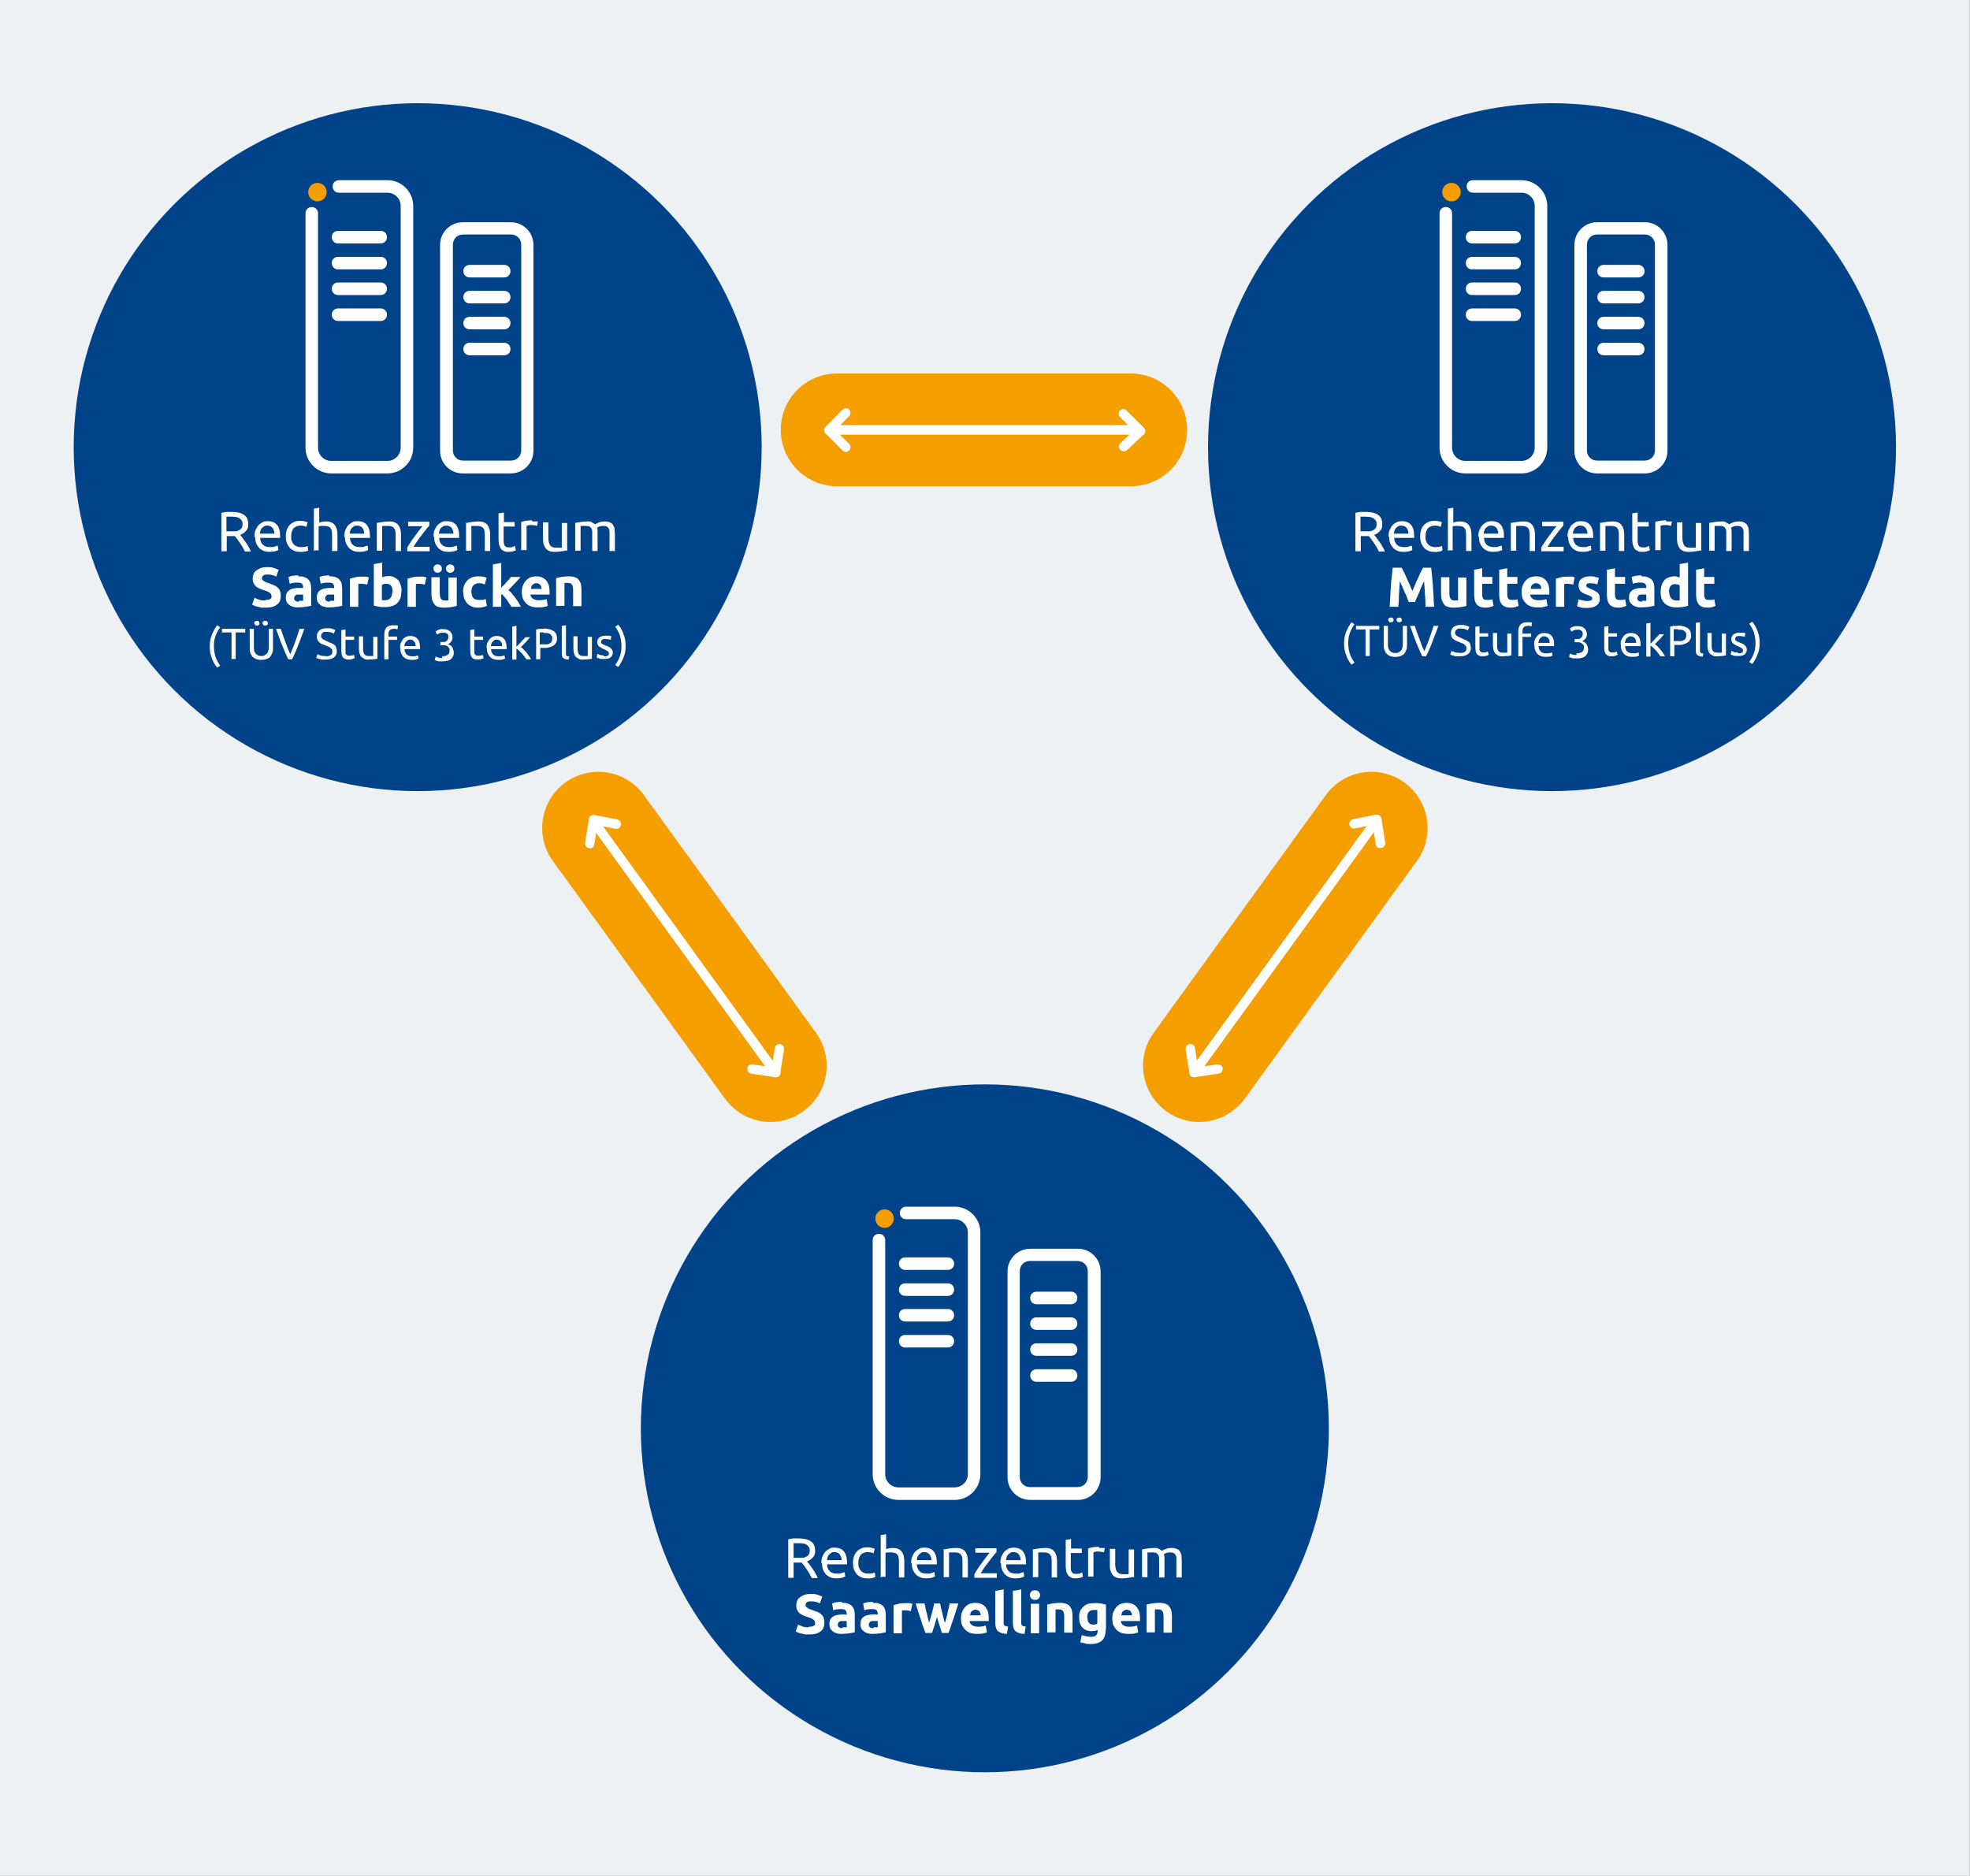 <?xml version="1.0" encoding="UTF-8"?>
<svg id="Grafiken" xmlns="http://www.w3.org/2000/svg" version="1.1" viewBox="0 0 660.3 628.8" width="660.3" height="628.8">
  <rect x="0" y="0" width="660.3" height="628.8" fill="#808080" stroke="none"/>
  <!-- Generator: Adobe Illustrator 29.5.0, SVG Export Plug-In . SVG Version: 2.1.0 Build 137)  -->
  <defs>
    <style>
      .st0 {
        fill: #edf1f4;
      }

      .st1 {
        isolation: isolate;
      }

      .st2 {
        fill: #fff;
      }

      .st3 {
        fill: #f49e00;
      }

      .st4 {
        fill: #004388;
      }
    </style>
  </defs>
  <rect class="st0" y="0" width="660.2" height="628.8"/>
  <g>
    <circle class="st4" cx="140" cy="149.9" r="115.3"/>
    <g>
      <g class="st1">
        <g class="st1">
          <path class="st2" d="M80.5,179.3c.2.3.5.6.8,1,.3.4.6.9,1,1.4.3.5.7,1,1,1.6.3.5.6,1.1.8,1.6h-2c-.3-.5-.5-1-.8-1.5-.3-.5-.6-1-.9-1.4s-.6-.9-.9-1.3-.6-.7-.8-1c-.2,0-.3,0-.5,0h-2.2v5.1h-1.8v-12.9c.5-.1,1.1-.2,1.7-.3.6,0,1.2,0,1.7,0,1.8,0,3.2.3,4.2,1,1,.7,1.4,1.7,1.4,3.1s-.2,1.6-.7,2.2c-.5.6-1.1,1.1-2,1.4ZM77.7,173.2c-.8,0-1.4,0-1.8,0v4.9h1.3c.6,0,1.2,0,1.7,0,.5,0,.9-.2,1.3-.4s.6-.4.8-.7c.2-.3.3-.7.3-1.3s0-.9-.3-1.2c-.2-.3-.4-.6-.8-.8-.3-.2-.7-.3-1.1-.4-.4,0-.9-.1-1.4-.1Z"/>
          <path class="st2" d="M85.3,179.9c0-.9.1-1.6.4-2.3s.6-1.2,1-1.6c.4-.4.9-.7,1.4-1s1.1-.3,1.7-.3c1.3,0,2.3.4,3,1.2.7.8,1.1,2.1,1.1,3.8v.3c0,.1,0,.2,0,.3h-6.7c0,1,.4,1.8.9,2.3.5.5,1.3.8,2.4.8s1.1,0,1.6-.2c.4-.1.7-.2,1-.3l.2,1.5c-.2.1-.6.2-1.1.4-.5.1-1.1.2-1.8.2s-1.6-.1-2.2-.4c-.6-.3-1.1-.6-1.5-1.1-.4-.5-.7-1-.9-1.6-.2-.6-.3-1.3-.3-2ZM92,179c0-.8-.2-1.4-.6-2-.4-.5-1-.8-1.7-.8s-.8,0-1.1.2c-.3.2-.6.4-.8.6-.2.3-.4.5-.5.9-.1.3-.2.7-.2,1h4.9Z"/>
          <path class="st2" d="M100.6,185c-.8,0-1.5-.1-2.1-.4-.6-.3-1.1-.6-1.5-1.1-.4-.5-.7-1-.9-1.6-.2-.6-.3-1.3-.3-2.1s.1-1.4.3-2.1c.2-.6.5-1.2.9-1.6.4-.5.9-.8,1.5-1.1.6-.3,1.2-.4,2-.4s.9,0,1.3.1.9.2,1.3.4l-.4,1.5c-.3-.1-.6-.2-.9-.3-.3,0-.7-.1-1.1-.1-1,0-1.7.3-2.3.9-.5.6-.8,1.5-.8,2.7s0,1,.2,1.5c.1.4.3.8.6,1.1s.6.6,1,.7c.4.2.9.3,1.5.3s.9,0,1.3-.1c.4,0,.7-.2.9-.3l.2,1.5c-.1,0-.2.1-.4.2s-.4.1-.6.2c-.2,0-.5,0-.8.1s-.5,0-.8,0Z"/>
          <path class="st2" d="M105.2,184.8v-14.3l1.8-.3v5c.3-.1.7-.2,1-.3.4,0,.7-.1,1.1-.1.8,0,1.4.1,1.9.3.5.2.9.5,1.2.9.3.4.5.9.7,1.4.1.6.2,1.2.2,1.8v5.5h-1.8v-5.1c0-.6,0-1.1-.1-1.5,0-.4-.2-.8-.4-1-.2-.3-.4-.5-.8-.6-.3-.1-.7-.2-1.2-.2s-.4,0-.6,0c-.2,0-.4,0-.6,0-.2,0-.3,0-.5.1-.1,0-.2,0-.3,0v8.1h-1.8Z"/>
          <path class="st2" d="M115.4,179.9c0-.9.1-1.6.4-2.3s.6-1.2,1-1.6c.4-.4.9-.7,1.4-1s1.1-.3,1.7-.3c1.3,0,2.3.4,3,1.2.7.8,1.1,2.1,1.1,3.8v.3c0,.1,0,.2,0,.3h-6.7c0,1,.4,1.8.9,2.3.5.5,1.3.8,2.4.8s1.1,0,1.6-.2c.4-.1.7-.2,1-.3l.2,1.5c-.2.1-.6.2-1.1.4-.5.1-1.1.2-1.8.2s-1.6-.1-2.2-.4c-.6-.3-1.1-.6-1.5-1.1-.4-.5-.7-1-.9-1.6-.2-.6-.3-1.3-.3-2ZM122.1,179c0-.8-.2-1.4-.6-2-.4-.5-1-.8-1.7-.8s-.8,0-1.1.2c-.3.2-.6.4-.8.6-.2.3-.4.5-.5.9-.1.3-.2.7-.2,1h4.9Z"/>
          <path class="st2" d="M126.5,175.3c.4-.1.9-.2,1.6-.3s1.4-.2,2.3-.2,1.4.1,1.9.3c.5.2.9.5,1.2.9.3.4.5.9.7,1.4.1.6.2,1.2.2,1.8v5.5h-1.8v-5.1c0-.6,0-1.1-.1-1.5,0-.4-.2-.8-.4-1-.2-.3-.4-.5-.8-.6-.3-.1-.7-.2-1.2-.2s-.4,0-.6,0c-.2,0-.4,0-.6,0-.2,0-.3,0-.5,0s-.2,0-.3,0v8.3h-1.8v-9.5Z"/>
        </g>
        <g class="st1">
          <path class="st2" d="M143.8,176.3c-.3.3-.6.7-1,1.2-.4.5-.9,1.1-1.4,1.8-.5.6-1,1.3-1.5,2s-.9,1.4-1.3,2h5.4v1.5h-7.5v-1.2c.3-.6.7-1.2,1.1-1.8.4-.7.9-1.3,1.4-2s1-1.3,1.4-1.9.9-1.1,1.2-1.5h-4.8v-1.5h7.1v1.3Z"/>
        </g>
        <g class="st1">
          <path class="st2" d="M145.3,179.9c0-.9.1-1.6.4-2.3s.6-1.2,1-1.6c.4-.4.9-.7,1.4-1s1.1-.3,1.7-.3c1.3,0,2.3.4,3,1.2.7.8,1.1,2.1,1.1,3.8v.3c0,.1,0,.2,0,.3h-6.7c0,1,.4,1.8.9,2.3.5.5,1.3.8,2.4.8s1.1,0,1.6-.2c.4-.1.7-.2,1-.3l.2,1.5c-.2.1-.6.2-1.1.4-.5.1-1.1.2-1.8.2s-1.6-.1-2.2-.4c-.6-.3-1.1-.6-1.5-1.1-.4-.5-.7-1-.9-1.6-.2-.6-.3-1.3-.3-2ZM152,179c0-.8-.2-1.4-.6-2-.4-.5-1-.8-1.7-.8s-.8,0-1.1.2c-.3.2-.6.4-.8.6-.2.3-.4.5-.5.9-.1.3-.2.7-.2,1h4.9Z"/>
          <path class="st2" d="M156.4,175.3c.4-.1.9-.2,1.6-.3s1.4-.2,2.3-.2,1.4.1,1.9.3c.5.2.9.5,1.2.9.3.4.5.9.7,1.4.1.6.2,1.2.2,1.8v5.5h-1.8v-5.1c0-.6,0-1.1-.1-1.5,0-.4-.2-.8-.4-1-.2-.3-.4-.5-.8-.6-.3-.1-.7-.2-1.2-.2s-.4,0-.6,0c-.2,0-.4,0-.6,0-.2,0-.3,0-.5,0s-.2,0-.3,0v8.3h-1.8v-9.5Z"/>
          <path class="st2" d="M168.8,175h3.7v1.5h-3.7v4.5c0,.5,0,.9.1,1.2,0,.3.2.6.3.8.2.2.3.3.6.4.2,0,.5.1.8.1.5,0,1,0,1.3-.2.3-.1.5-.2.7-.3l.3,1.5c-.2,0-.5.2-.9.3-.4.1-.9.2-1.5.2s-1.2,0-1.6-.3c-.4-.2-.8-.4-1-.8-.3-.3-.4-.8-.6-1.3-.1-.5-.2-1.1-.2-1.7v-8.8l1.8-.3v3Z"/>
          <path class="st2" d="M178.4,174.8c.2,0,.3,0,.5,0s.4,0,.6,0c.2,0,.4,0,.5,0,.2,0,.3,0,.3,0l-.3,1.5c-.1,0-.4-.1-.7-.2-.3,0-.7-.1-1.2-.1s-.7,0-1,.1c-.3,0-.5.1-.6.1v8.2h-1.8v-9.4c.4-.2.9-.3,1.5-.4s1.3-.2,2.1-.2Z"/>
          <path class="st2" d="M189.9,184.5c-.4.1-.9.2-1.6.3s-1.4.2-2.3.2-1.4-.1-1.9-.3c-.5-.2-.9-.5-1.2-.9-.3-.4-.5-.9-.7-1.4-.1-.5-.2-1.2-.2-1.8v-5.5h1.8v5.1c0,1.2.2,2,.6,2.6.4.5,1,.8,1.9.8s.4,0,.6,0c.2,0,.4,0,.6,0,.2,0,.3,0,.5,0,.1,0,.2,0,.3,0v-8.3h1.8v9.5Z"/>
          <path class="st2" d="M192.9,175.3c.4-.1.9-.2,1.6-.3s1.4-.2,2.3-.2,1.2,0,1.6.3.8.4,1.1.7c0,0,.2-.2.4-.3.2-.1.4-.2.7-.3.3-.1.6-.2.9-.3.3,0,.7-.1,1.1-.1.8,0,1.4.1,1.8.3.5.2.9.5,1.1.9s.5.9.5,1.4c0,.6.1,1.2.1,1.8v5.5h-1.8v-5.1c0-.6,0-1.1,0-1.5s-.2-.8-.3-1c-.2-.3-.4-.5-.6-.6-.3-.1-.6-.2-1-.2s-1.1,0-1.5.2c-.4.2-.6.3-.8.4.1.3.2.7.2,1.1,0,.4,0,.8,0,1.2v5.5h-1.8v-5.1c0-.6,0-1.1,0-1.5,0-.4-.2-.8-.3-1s-.4-.5-.6-.6c-.3-.1-.6-.2-1-.2s-.4,0-.6,0c-.2,0-.4,0-.6,0-.2,0-.3,0-.5,0s-.3,0-.3,0v8.3h-1.8v-9.5Z"/>
        </g>
        <g class="st1">
          <path class="st2" d="M89,201.1c.4,0,.8,0,1-.1.3,0,.5-.2.7-.3.2-.1.3-.3.3-.4,0-.2,0-.3,0-.5,0-.4-.2-.8-.6-1.1s-1.1-.6-2.1-.9c-.4-.2-.9-.3-1.3-.5-.4-.2-.8-.4-1.2-.7-.3-.3-.6-.7-.8-1.1-.2-.4-.3-.9-.3-1.5s.1-1.1.3-1.6c.2-.5.5-.9,1-1.2.4-.3.9-.6,1.5-.8.6-.2,1.3-.3,2-.3s1.6,0,2.3.3c.6.2,1.2.4,1.6.6l-.8,2.3c-.4-.2-.8-.4-1.2-.5-.4-.1-1-.2-1.6-.2s-1.2,0-1.5.3c-.3.2-.5.5-.5.9s0,.4.2.6c.1.2.3.3.5.4.2.1.4.3.7.4.3.1.6.2.9.3.7.3,1.3.5,1.8.7s.9.5,1.3.9c.3.3.6.7.7,1.2.2.4.2,1,.2,1.6,0,1.2-.4,2.2-1.3,2.8-.9.7-2.1,1-3.9,1s-1.1,0-1.6-.1-.9-.2-1.2-.3c-.4,0-.7-.2-.9-.3-.3-.1-.5-.2-.7-.3l.8-2.3c.4.2.9.4,1.4.6s1.3.3,2.1.3Z"/>
        </g>
        <g class="st1">
          <path class="st2" d="M100,193.2c.8,0,1.5,0,2.1.3.6.2,1,.5,1.3.8.3.4.6.8.7,1.3s.2,1.1.2,1.7v5.8c-.4,0-1,.2-1.7.3-.7.1-1.6.2-2.6.2s-1.2,0-1.7-.2c-.5-.1-1-.3-1.3-.6-.4-.3-.7-.6-.9-1-.2-.4-.3-.9-.3-1.5s.1-1.1.3-1.5c.2-.4.5-.7.9-1,.4-.2.8-.4,1.3-.5.5-.1,1-.2,1.6-.2s.7,0,1,0,.5,0,.7.1v-.3c0-.5-.1-.9-.4-1.2s-.8-.4-1.5-.4-.9,0-1.4.1c-.5,0-.9.2-1.2.3l-.4-2.3c.2,0,.4-.1.6-.2s.5-.1.8-.2c.3,0,.6,0,.9-.1.3,0,.6,0,1,0ZM100.2,201.4c.3,0,.5,0,.8,0,.3,0,.5,0,.6,0v-2.1c-.1,0-.3,0-.5,0-.2,0-.4,0-.6,0s-.5,0-.7,0c-.2,0-.4,0-.6.2-.2,0-.3.2-.4.4-.1.2-.2.3-.2.6,0,.4.1.7.4.9s.7.3,1.2.3Z"/>
          <path class="st2" d="M110.4,193.2c.8,0,1.5,0,2.1.3.6.2,1,.5,1.3.8.3.4.6.8.7,1.3s.2,1.1.2,1.7v5.8c-.4,0-1,.2-1.7.3-.7.1-1.6.2-2.6.2s-1.2,0-1.7-.2c-.5-.1-1-.3-1.3-.6-.4-.3-.7-.6-.9-1-.2-.4-.3-.9-.3-1.5s.1-1.1.3-1.5c.2-.4.5-.7.9-1,.4-.2.8-.4,1.3-.5.5-.1,1-.2,1.6-.2s.7,0,1,0,.5,0,.7.1v-.3c0-.5-.1-.9-.4-1.2s-.8-.4-1.5-.4-.9,0-1.4.1c-.5,0-.9.2-1.2.3l-.4-2.3c.2,0,.4-.1.6-.2s.5-.1.8-.2c.3,0,.6,0,.9-.1.3,0,.6,0,1,0ZM110.6,201.4c.3,0,.5,0,.8,0,.3,0,.5,0,.6,0v-2.1c-.1,0-.3,0-.5,0-.2,0-.4,0-.6,0s-.5,0-.7,0c-.2,0-.4,0-.6.2-.2,0-.3.2-.4.4-.1.2-.2.3-.2.6,0,.4.1.7.4.9s.7.3,1.2.3Z"/>
          <path class="st2" d="M123.3,196c-.3,0-.5-.1-.9-.2-.3,0-.7-.1-1.1-.1s-.4,0-.6,0c-.2,0-.4,0-.6.1v7.6h-2.8v-9.4c.5-.2,1.1-.3,1.8-.5.7-.2,1.4-.2,2.3-.2s.3,0,.5,0,.4,0,.6,0c.2,0,.4,0,.6.1s.4,0,.5.2l-.5,2.3Z"/>
          <path class="st2" d="M134.5,198.4c0,.8-.1,1.5-.3,2.1-.2.6-.6,1.2-1,1.6-.4.5-1,.8-1.6,1-.6.2-1.4.4-2.2.4s-.7,0-1.1,0c-.4,0-.7,0-1.1-.1-.4,0-.7-.1-1-.2-.3,0-.6-.1-.9-.2v-13.9l2.8-.5v4.9c.3-.1.6-.2,1-.3.3,0,.7-.1,1.1-.1.7,0,1.3.1,1.9.4.5.2,1,.6,1.4,1,.4.5.6,1,.8,1.6s.3,1.3.3,2.1ZM131.6,198.4c0-1.8-.7-2.7-2-2.7s-.6,0-.9.1c-.3,0-.5.2-.7.3v5.1c.1,0,.3,0,.5,0,.2,0,.4,0,.7,0,.8,0,1.3-.3,1.7-.8s.6-1.2.6-2.1Z"/>
          <path class="st2" d="M142.6,196c-.3,0-.5-.1-.9-.2-.3,0-.7-.1-1.1-.1s-.4,0-.6,0c-.2,0-.4,0-.6.1v7.6h-2.8v-9.4c.5-.2,1.1-.3,1.8-.5.7-.2,1.4-.2,2.3-.2s.3,0,.5,0,.4,0,.6,0c.2,0,.4,0,.6.1s.4,0,.5.2l-.5,2.3Z"/>
          <path class="st2" d="M153.1,203.1c-.5.1-1.1.3-1.8.4s-1.5.2-2.4.2-1.5-.1-2.1-.3c-.6-.2-1-.5-1.3-1-.3-.4-.6-.9-.7-1.5-.1-.6-.2-1.2-.2-1.9v-5.5h2.8v5.2c0,.9.1,1.6.4,2,.2.4.7.6,1.3.6s.4,0,.6,0c.2,0,.4,0,.6,0v-7.7h2.8v9.6ZM146.7,192c-.4,0-.7-.1-1-.4-.3-.3-.4-.6-.4-1s.1-.8.4-1c.3-.3.6-.4,1-.4s.7.1,1,.4.4.6.4,1-.1.8-.4,1-.6.4-1,.4ZM150.9,192c-.4,0-.7-.1-1-.4s-.4-.6-.4-1,.1-.8.4-1,.6-.4,1-.4.7.1,1,.4c.3.3.4.6.4,1s-.1.8-.4,1c-.3.3-.6.4-1,.4Z"/>
          <path class="st2" d="M155.2,198.4c0-.7.1-1.4.3-2,.2-.6.6-1.2,1-1.7.4-.5,1-.8,1.6-1.1s1.3-.4,2.2-.4,1,0,1.5.1c.4,0,.9.2,1.3.4l-.6,2.2c-.3,0-.6-.2-.9-.3-.3,0-.7-.1-1.1-.1-.8,0-1.4.3-1.9.8-.4.5-.6,1.2-.6,2s.2,1.6.6,2.1c.4.5,1.1.7,2,.7s.7,0,1.1,0,.7-.2,1.1-.3l.4,2.3c-.3.1-.7.3-1.2.4s-1,.2-1.6.2c-.9,0-1.7-.1-2.3-.4s-1.2-.6-1.6-1.1c-.4-.5-.7-1-.9-1.6-.2-.6-.3-1.3-.3-2.1Z"/>
        </g>
        <g class="st1">
          <path class="st2" d="M168,197c.3-.3.6-.6.9-.9.3-.3.6-.6.9-1,.3-.3.5-.6.8-.9.2-.3.5-.5.6-.8h3.3c-.7.8-1.3,1.5-2,2.2-.6.7-1.3,1.4-2.1,2.2.4.3.8.7,1.2,1.2s.8,1,1.2,1.5c.4.5.7,1,1,1.5.3.5.6,1,.8,1.4h-3.2c-.2-.3-.4-.7-.7-1.1s-.5-.8-.8-1.2c-.3-.4-.6-.8-.9-1.1-.3-.4-.6-.7-1-.9v4.3h-2.8v-14.2l2.8-.5v8.3Z"/>
        </g>
        <g class="st1">
          <path class="st2" d="M174.9,198.5c0-.9.1-1.7.4-2.3.3-.7.6-1.2,1.1-1.7.4-.4.9-.8,1.5-1s1.2-.3,1.8-.3c1.4,0,2.5.4,3.3,1.3s1.2,2.1,1.2,3.8,0,.3,0,.5c0,.2,0,.4,0,.5h-6.4c0,.6.3,1,.8,1.4.5.3,1.1.5,1.9.5s1,0,1.5-.1c.5,0,.9-.2,1.2-.3l.4,2.3c-.2,0-.4.2-.6.2-.3,0-.5.1-.8.2-.3,0-.6.1-1,.1-.4,0-.7,0-1.1,0-.9,0-1.7-.1-2.3-.4-.7-.3-1.2-.6-1.6-1.1-.4-.5-.8-1-1-1.6-.2-.6-.3-1.3-.3-2ZM181.5,197.4c0-.2,0-.5-.1-.7,0-.2-.2-.4-.3-.6-.1-.2-.3-.3-.5-.4-.2-.1-.5-.2-.8-.2s-.6,0-.8.2c-.2.1-.4.2-.6.4-.2.2-.3.4-.3.6,0,.2-.1.5-.2.7h3.7Z"/>
          <path class="st2" d="M186.4,193.8c.5-.1,1.1-.3,1.8-.4.8-.1,1.5-.2,2.4-.2s1.5.1,2.1.3c.6.2,1,.5,1.3.9.3.4.6.9.7,1.4.1.6.2,1.2.2,1.8v5.6h-2.8v-5.3c0-.9-.1-1.5-.4-1.9-.2-.4-.7-.6-1.3-.6s-.4,0-.6,0c-.2,0-.4,0-.6,0v7.7h-2.8v-9.6Z"/>
        </g>
        <g class="st1">
          <path class="st2" d="M71.7,216.6c0,1.3.2,2.4.5,3.5.4,1.1.9,2.1,1.6,3l-1,.7c-.8-.9-1.4-2-1.8-3.2-.5-1.2-.7-2.5-.7-3.9s.2-2.7.7-3.9c.5-1.2,1.1-2.3,1.8-3.2l1,.7c-.7.9-1.2,1.9-1.6,3-.4,1.1-.5,2.2-.5,3.5Z"/>
        </g>
        <g class="st1">
          <path class="st2" d="M82.2,210.8v1.2h-3.2v8.9h-1.4v-8.9h-3.2v-1.2h7.8Z"/>
          <path class="st2" d="M87.5,221.2c-.7,0-1.2-.1-1.7-.3-.5-.2-.9-.5-1.2-.8-.3-.4-.5-.8-.7-1.3s-.2-1-.2-1.6v-6.4h1.4v6.2c0,1,.2,1.8.7,2.2.4.5,1,.7,1.8.7s.7,0,1-.2.6-.3.8-.5c.2-.2.4-.5.5-.9.1-.4.2-.8.2-1.3v-6.2h1.4v6.4c0,.6,0,1.1-.2,1.6-.2.5-.4.9-.7,1.3-.3.4-.7.6-1.2.8-.5.2-1.1.3-1.7.3ZM86.1,209.7c-.2,0-.4,0-.6-.2s-.3-.4-.3-.6,0-.5.3-.6.4-.2.6-.2.4,0,.6.2c.2.2.3.4.3.6s0,.5-.3.6c-.2.2-.4.2-.6.2ZM88.9,209.7c-.2,0-.4,0-.6-.2-.2-.2-.3-.4-.3-.6s0-.5.3-.6c.2-.2.4-.2.6-.2s.4,0,.6.2.3.4.3.6,0,.5-.3.6-.4.2-.6.2Z"/>
          <path class="st2" d="M102,210.8c-.4,1.1-.7,2.1-1.1,3-.3.9-.7,1.8-1,2.6s-.6,1.6-1,2.4-.6,1.5-1,2.2h-1.3c-.3-.7-.7-1.5-1-2.2-.3-.7-.6-1.5-1-2.4-.3-.8-.7-1.7-1-2.6-.3-.9-.7-1.9-1.1-3h1.6c.5,1.5,1,3,1.6,4.5.5,1.4,1,2.8,1.6,4,.5-1.2,1.1-2.6,1.6-4,.5-1.4,1-2.9,1.5-4.5h1.5Z"/>
          <path class="st2" d="M109.2,220c1.5,0,2.2-.5,2.2-1.5s0-.6-.2-.8c-.1-.2-.3-.4-.5-.6-.2-.2-.5-.3-.8-.4-.3-.1-.6-.2-.9-.4-.4-.1-.7-.3-1.1-.4s-.6-.4-.9-.6c-.2-.2-.4-.5-.6-.8-.1-.3-.2-.7-.2-1.1,0-.9.3-1.6.9-2.1.6-.5,1.4-.7,2.5-.7s1.2,0,1.7.2c.5.1.9.3,1.1.4l-.5,1.2c-.2-.1-.5-.3-.9-.4-.4-.1-.9-.2-1.4-.2s-.5,0-.8,0-.4.1-.6.3c-.2.1-.3.3-.4.4s-.2.4-.2.6,0,.5.2.7c.1.2.3.4.5.5.2.1.4.3.7.4.3.1.5.2.9.4.4.2.8.4,1.2.5s.7.4,1,.6c.3.2.5.5.6.9.1.3.2.7.2,1.2,0,.9-.3,1.6-1,2.1-.7.5-1.6.7-2.8.7s-.8,0-1.1,0-.6-.1-.9-.2c-.3,0-.5-.2-.7-.2-.2,0-.3-.2-.4-.2l.4-1.2c.2.1.6.3,1,.4.5.2,1,.2,1.7.2Z"/>
          <path class="st2" d="M115.8,213.4h2.9v1.1h-2.9v3.5c0,.4,0,.7,0,.9,0,.2.1.4.3.6.1.1.3.2.4.3.2,0,.4,0,.6,0,.4,0,.7,0,1-.1.2,0,.4-.2.5-.2l.3,1.1c-.1,0-.4.2-.7.3-.3.1-.7.2-1.2.2s-.9,0-1.3-.2c-.3-.1-.6-.3-.8-.6s-.3-.6-.4-1c0-.4-.1-.8-.1-1.3v-6.8l1.4-.2v2.4Z"/>
          <path class="st2" d="M126.5,220.8c-.3,0-.7.2-1.2.2-.5,0-1.1.1-1.8.1s-1.1,0-1.5-.3-.7-.4-1-.7c-.2-.3-.4-.7-.5-1.1-.1-.4-.2-.9-.2-1.4v-4.3h1.4v4c0,.9.1,1.6.4,2,.3.4.8.6,1.5.6s.3,0,.5,0c.2,0,.3,0,.4,0,.1,0,.3,0,.4,0,.1,0,.2,0,.2,0v-6.4h1.4v7.4Z"/>
          <path class="st2" d="M131.8,209.6c.4,0,.7,0,1,0,.3,0,.5.1.6.2l-.2,1.2c-.1,0-.3-.1-.5-.2s-.5,0-.8,0c-.6,0-1.1.2-1.3.5-.3.3-.4.8-.4,1.4v.7h2.9v1.1h-2.9v6.5h-1.4v-8.3c0-1,.2-1.7.7-2.3.5-.5,1.2-.8,2.3-.8Z"/>
          <path class="st2" d="M134.1,217.2c0-.7,0-1.3.3-1.8s.5-.9.8-1.3c.3-.3.7-.6,1.1-.7.4-.2.9-.2,1.3-.2,1,0,1.8.3,2.4,1,.5.6.8,1.6.8,2.9v.2c0,0,0,.2,0,.3h-5.2c0,.8.3,1.4.7,1.8.4.4,1,.6,1.9.6s.9,0,1.2-.1.6-.2.7-.2l.2,1.1c-.2,0-.5.2-.9.3s-.9.1-1.4.1-1.2-.1-1.7-.3c-.5-.2-.9-.5-1.2-.8-.3-.4-.5-.8-.7-1.3-.2-.5-.2-1-.2-1.6ZM139.3,216.5c0-.6-.1-1.1-.5-1.5-.3-.4-.8-.6-1.3-.6s-.6,0-.8.2-.4.3-.6.5c-.2.2-.3.4-.4.7,0,.3-.2.5-.2.8h3.8Z"/>
          <path class="st2" d="M148.2,220c.9,0,1.5-.2,1.9-.5.4-.3.6-.8.6-1.4s0-.7-.2-.9c-.2-.3-.4-.5-.6-.6-.3-.2-.6-.3-.9-.3-.3,0-.7,0-1,0h-.4v-1.1h.5c.2,0,.5,0,.8,0,.3,0,.5-.1.7-.3.2-.1.4-.3.5-.5.1-.2.2-.5.2-.8s0-.5-.1-.7c0-.2-.2-.4-.4-.5-.2-.1-.3-.2-.6-.3-.2,0-.4,0-.7,0-.5,0-.9,0-1.2.2-.3.1-.6.3-.8.4l-.5-1c.1,0,.3-.2.4-.3s.4-.2.6-.3.5-.1.7-.2.5,0,.8,0c.5,0,1,0,1.4.2s.7.3,1,.6.4.5.6.9c.1.3.2.7.2,1.1s-.2,1-.5,1.4c-.3.4-.7.7-1.1.9.3,0,.5.2.8.3.2.1.5.3.6.6.2.2.3.5.4.8.1.3.2.6.2,1s0,.8-.2,1.2c-.2.4-.4.7-.7,1-.3.3-.7.5-1.2.6s-1,.2-1.7.2-.5,0-.8,0c-.3,0-.5,0-.8-.1-.2,0-.4-.1-.6-.2-.2,0-.3-.1-.4-.1l.3-1.2c.2,0,.4.2.8.3.4.1.9.2,1.4.2Z"/>
        </g>
        <g class="st1">
          <path class="st2" d="M159,213.4h2.9v1.1h-2.9v3.5c0,.4,0,.7,0,.9,0,.2.1.4.3.6.1.1.3.2.4.3.2,0,.4,0,.6,0,.4,0,.7,0,1-.1.2,0,.4-.2.5-.2l.3,1.1c-.1,0-.4.2-.7.3-.3.1-.7.2-1.2.2s-.9,0-1.3-.2c-.3-.1-.6-.3-.8-.6s-.3-.6-.4-1c0-.4-.1-.8-.1-1.3v-6.8l1.4-.2v2.4Z"/>
        </g>
        <g class="st1">
          <path class="st2" d="M163.1,217.2c0-.7,0-1.3.3-1.8s.5-.9.8-1.3c.3-.3.7-.6,1.1-.7.4-.2.9-.2,1.3-.2,1,0,1.8.3,2.4,1,.5.6.8,1.6.8,2.9v.2c0,0,0,.2,0,.3h-5.2c0,.8.3,1.4.7,1.8.4.4,1,.6,1.9.6s.9,0,1.2-.1.6-.2.7-.2l.2,1.1c-.2,0-.5.2-.9.3s-.9.1-1.4.1-1.2-.1-1.7-.3c-.5-.2-.9-.5-1.2-.8-.3-.4-.5-.8-.7-1.3-.2-.5-.2-1-.2-1.6ZM168.3,216.5c0-.6-.1-1.1-.5-1.5-.3-.4-.8-.6-1.3-.6s-.6,0-.8.2-.4.3-.6.5c-.2.2-.3.4-.4.7,0,.3-.2.5-.2.8h3.8Z"/>
          <path class="st2" d="M174.5,216.8c.3.2.6.5.9.8.3.3.6.7,1,1.1.3.4.6.8.9,1.2.3.4.5.8.7,1.1h-1.6c-.2-.3-.4-.7-.7-1s-.5-.7-.8-1c-.3-.3-.6-.6-.9-.9-.3-.3-.6-.5-.9-.7v3.7h-1.4v-11.1l1.4-.2v7c.2-.2.5-.5.8-.8.3-.3.6-.6.8-.9.3-.3.5-.6.8-.8.2-.3.5-.5.6-.7h1.6c-.2.2-.5.5-.7.8-.3.3-.5.6-.8.9-.3.3-.6.6-.9.9-.3.3-.6.6-.8.8Z"/>
          <path class="st2" d="M182.2,210.7c1.4,0,2.5.3,3.3.8.8.5,1.2,1.4,1.2,2.4s-.1,1.1-.3,1.5c-.2.4-.5.8-.9,1-.4.3-.9.4-1.4.6s-1.2.2-1.9.2h-1.1v3.8h-1.4v-10c.4,0,.8-.2,1.3-.2.5,0,.9,0,1.4,0ZM182.3,212c-.6,0-1.1,0-1.4,0v4h1.1c.5,0,.9,0,1.3,0s.7-.2,1-.3c.3-.2.5-.4.6-.6.1-.3.2-.6.2-1s0-.7-.2-1c-.2-.3-.4-.5-.6-.6-.3-.2-.6-.3-.9-.3-.3,0-.7,0-1.1,0Z"/>
          <path class="st2" d="M190.6,221.1c-.8,0-1.4-.2-1.8-.5-.4-.3-.5-.9-.5-1.6v-9.2l1.4-.2v9.2c0,.2,0,.4,0,.6,0,.1.1.3.2.4,0,0,.2.2.4.2.1,0,.3,0,.5.1l-.2,1.1Z"/>
          <path class="st2" d="M198.4,220.8c-.3,0-.7.2-1.2.2-.5,0-1.1.1-1.8.1s-1.1,0-1.5-.3-.7-.4-1-.7c-.2-.3-.4-.7-.5-1.1-.1-.4-.2-.9-.2-1.4v-4.3h1.4v4c0,.9.1,1.6.4,2,.3.4.8.6,1.5.6s.3,0,.5,0c.2,0,.3,0,.4,0,.1,0,.3,0,.4,0,.1,0,.2,0,.2,0v-6.4h1.4v7.4Z"/>
          <path class="st2" d="M202.5,220c.6,0,1,0,1.2-.2.3-.1.4-.4.4-.7s-.1-.6-.4-.8c-.3-.2-.7-.4-1.3-.7-.3-.1-.6-.2-.8-.4s-.5-.3-.7-.4c-.2-.2-.4-.4-.5-.6s-.2-.5-.2-.9c0-.7.2-1.2.7-1.6.5-.4,1.2-.6,2-.6s.4,0,.6,0c.2,0,.4,0,.6,0,.2,0,.3,0,.5.1.1,0,.3,0,.3.1l-.2,1.2c-.1,0-.4-.2-.7-.2s-.7-.1-1.1-.1-.7,0-1,.2c-.3.2-.4.4-.4.7s0,.3,0,.4c0,.1.2.2.3.3.1.1.3.2.5.3.2,0,.4.2.7.3.4.1.7.3,1,.4.3.1.5.3.7.5.2.2.4.4.5.6.1.2.2.6.2.9,0,.7-.3,1.2-.8,1.6-.5.4-1.3.5-2.2.5s-1.2,0-1.6-.2c-.4-.1-.6-.2-.8-.3l.2-1.2c.2,0,.4.1.7.3.3.1.8.2,1.4.2Z"/>
          <path class="st2" d="M208.3,216.6c0-1.3-.2-2.4-.5-3.5-.4-1.1-.9-2.1-1.6-3l1-.7c.8.9,1.4,2,1.8,3.2.5,1.2.7,2.5.7,3.9s-.2,2.7-.7,3.9c-.5,1.2-1.1,2.3-1.8,3.2l-1-.7c.7-.9,1.2-1.9,1.6-3,.4-1.1.5-2.2.5-3.5Z"/>
        </g>
      </g>
      <g>
        <g>
          <path class="st2" d="M129.9,158.7h-18.9c-4.7,0-8.6-3.9-8.6-8.6v-78.6c0-1.2.9-2.1,2.1-2.1s2.1.9,2.1,2.1v78.6c0,2.4,2,4.4,4.4,4.4h18.9c2.4,0,4.4-2,4.4-4.4v-81.1c0-2.4-2-4.4-4.4-4.4h-16.3c-1.2,0-2.1-.9-2.1-2.1s.9-2.1,2.1-2.1h16.3c4.7,0,8.6,3.9,8.6,8.6v81.1c0,4.7-3.9,8.6-8.6,8.6Z"/>
          <path class="st2" d="M127.6,81.6h-14.3c-1.2,0-2.1-.9-2.1-2.1s.9-2.1,2.1-2.1h14.3c1.2,0,2.1.9,2.1,2.1s-.9,2.1-2.1,2.1Z"/>
          <path class="st2" d="M127.6,90.3h-14.3c-1.2,0-2.1-.9-2.1-2.1s.9-2.1,2.1-2.1h14.3c1.2,0,2.1.9,2.1,2.1s-.9,2.1-2.1,2.1Z"/>
          <path class="st2" d="M127.6,98.9h-14.3c-1.2,0-2.1-.9-2.1-2.1s.9-2.1,2.1-2.1h14.3c1.2,0,2.1.9,2.1,2.1s-.9,2.1-2.1,2.1Z"/>
          <path class="st2" d="M127.6,107.6h-14.3c-1.2,0-2.1-.9-2.1-2.1s.9-2.1,2.1-2.1h14.3c1.2,0,2.1.9,2.1,2.1s-.9,2.1-2.1,2.1Z"/>
        </g>
        <g>
          <path class="st2" d="M171.2,158.7h-16.1c-4.2,0-7.6-3.4-7.6-7.6v-69c0-4.2,3.4-7.6,7.6-7.6h16.1c4.2,0,7.6,3.4,7.6,7.6v69c0,4.2-3.4,7.6-7.6,7.6ZM155.2,78.6c-1.9,0-3.4,1.5-3.4,3.4v69c0,1.9,1.5,3.4,3.4,3.4h16.1c1.9,0,3.4-1.5,3.4-3.4v-69c0-1.9-1.5-3.4-3.4-3.4h-16.1Z"/>
          <path class="st2" d="M169,93h-11.6c-1.2,0-2.1-.9-2.1-2.1s.9-2.1,2.1-2.1h11.6c1.2,0,2.1.9,2.1,2.1s-.9,2.1-2.1,2.1Z"/>
          <path class="st2" d="M169,101.7h-11.6c-1.2,0-2.1-.9-2.1-2.1s.9-2.1,2.1-2.1h11.6c1.2,0,2.1.9,2.1,2.1s-.9,2.1-2.1,2.1Z"/>
          <path class="st2" d="M169,110.4h-11.6c-1.2,0-2.1-.9-2.1-2.1s.9-2.1,2.1-2.1h11.6c1.2,0,2.1.9,2.1,2.1s-.9,2.1-2.1,2.1Z"/>
          <path class="st2" d="M169,119.1h-11.6c-1.2,0-2.1-.9-2.1-2.1s.9-2.1,2.1-2.1h11.6c1.2,0,2.1.9,2.1,2.1s-.9,2.1-2.1,2.1Z"/>
        </g>
        <circle class="st3" cx="106.4" cy="64.4" r="3.1"/>
      </g>
    </g>
  </g>
  <g>
    <circle class="st4" cx="520.2" cy="149.9" r="115.3"/>
    <g>
      <g class="st1">
        <g class="st1">
          <path class="st2" d="M460.6,179.3c.2.3.5.6.8,1,.3.4.6.9,1,1.4s.7,1,1,1.6c.3.5.6,1.1.8,1.6h-2c-.3-.5-.5-1-.8-1.5-.3-.5-.6-1-.9-1.4s-.6-.9-.9-1.3c-.3-.4-.6-.7-.8-1-.2,0-.3,0-.5,0h-2.2v5.1h-1.8v-12.9c.5-.1,1.1-.2,1.7-.3.6,0,1.2,0,1.7,0,1.8,0,3.2.3,4.2,1,1,.7,1.4,1.7,1.4,3.1s-.2,1.6-.7,2.2c-.5.6-1.1,1.1-2,1.4ZM457.8,173.2c-.8,0-1.4,0-1.8,0v4.9h1.3c.6,0,1.2,0,1.7,0,.5,0,.9-.2,1.3-.4s.6-.4.8-.7.3-.7.3-1.3,0-.9-.3-1.2-.4-.6-.8-.8-.7-.3-1.1-.4c-.4,0-.9-.1-1.4-.1Z"/>
          <path class="st2" d="M465.4,179.9c0-.9.1-1.6.4-2.3.3-.6.6-1.2,1-1.6.4-.4.9-.7,1.4-1,.5-.2,1.1-.3,1.7-.3,1.3,0,2.3.4,3,1.2.7.8,1.1,2.1,1.1,3.8v.3c0,.1,0,.2,0,.3h-6.7c0,1,.4,1.8.9,2.3s1.3.8,2.4.8,1.1,0,1.6-.2c.4-.1.7-.2,1-.3l.2,1.5c-.2.1-.6.2-1.1.4-.5.1-1.1.2-1.8.2s-1.6-.1-2.2-.4-1.1-.6-1.5-1.1c-.4-.5-.7-1-.9-1.6-.2-.6-.3-1.3-.3-2ZM472.1,179c0-.8-.2-1.4-.6-2-.4-.5-1-.8-1.7-.8s-.8,0-1.1.2c-.3.2-.6.4-.8.6-.2.3-.4.5-.5.9-.1.3-.2.7-.2,1h4.9Z"/>
          <path class="st2" d="M480.8,185c-.8,0-1.5-.1-2.1-.4-.6-.3-1.1-.6-1.5-1.1-.4-.5-.7-1-.9-1.6-.2-.6-.3-1.3-.3-2.1s.1-1.4.3-2.1c.2-.6.5-1.2.9-1.6.4-.5.9-.8,1.5-1.1.6-.3,1.2-.4,2-.4s.9,0,1.3.1c.4,0,.9.2,1.3.4l-.4,1.5c-.3-.1-.6-.2-.9-.3s-.7-.1-1.1-.1c-1,0-1.7.3-2.3.9-.5.6-.8,1.5-.8,2.7s0,1,.2,1.5c.1.4.3.8.6,1.1s.6.6,1,.7c.4.2.9.3,1.5.3s.9,0,1.3-.1.7-.2.9-.3l.2,1.5c-.1,0-.2.1-.4.2s-.4.1-.6.2c-.2,0-.5,0-.8.1s-.5,0-.8,0Z"/>
          <path class="st2" d="M485.3,184.8v-14.3l1.8-.3v5c.3-.1.7-.2,1-.3.4,0,.7-.1,1.1-.1.8,0,1.4.1,1.9.3s.9.5,1.2.9c.3.4.5.9.7,1.4.1.6.2,1.2.2,1.8v5.5h-1.8v-5.1c0-.6,0-1.1-.1-1.5,0-.4-.2-.8-.4-1-.2-.3-.4-.5-.8-.6-.3-.1-.7-.2-1.2-.2s-.4,0-.6,0c-.2,0-.4,0-.6,0s-.3,0-.5.1c-.1,0-.2,0-.3,0v8.1h-1.8Z"/>
          <path class="st2" d="M495.5,179.9c0-.9.1-1.6.4-2.3.3-.6.6-1.2,1-1.6.4-.4.9-.7,1.4-1,.5-.2,1.1-.3,1.7-.3,1.3,0,2.3.4,3,1.2.7.8,1.1,2.1,1.1,3.8v.3c0,.1,0,.2,0,.3h-6.7c0,1,.4,1.8.9,2.3.5.5,1.3.8,2.4.8s1.1,0,1.6-.2.7-.2,1-.3l.2,1.5c-.2.1-.6.2-1.1.4-.5.1-1.1.2-1.8.2s-1.6-.1-2.2-.4c-.6-.3-1.1-.6-1.5-1.1-.4-.5-.7-1-.9-1.6-.2-.6-.3-1.3-.3-2ZM502.2,179c0-.8-.2-1.4-.6-2-.4-.5-1-.8-1.7-.8s-.8,0-1.1.2c-.3.2-.6.4-.8.6-.2.3-.4.5-.5.9-.1.3-.2.7-.2,1h4.9Z"/>
          <path class="st2" d="M506.6,175.3c.4-.1.9-.2,1.6-.3.7-.1,1.4-.2,2.3-.2s1.4.1,1.9.3.9.5,1.2.9c.3.4.5.9.7,1.4.1.6.2,1.2.2,1.8v5.5h-1.8v-5.1c0-.6,0-1.1-.1-1.5,0-.4-.2-.8-.4-1-.2-.3-.4-.5-.8-.6-.3-.1-.7-.2-1.2-.2s-.4,0-.6,0-.4,0-.6,0c-.2,0-.3,0-.5,0s-.2,0-.3,0v8.3h-1.8v-9.5Z"/>
        </g>
        <g class="st1">
          <path class="st2" d="M523.9,176.3c-.3.3-.6.7-1,1.2-.4.5-.9,1.1-1.4,1.8-.5.6-1,1.3-1.5,2-.5.7-.9,1.4-1.3,2h5.4v1.5h-7.5v-1.2c.3-.6.7-1.2,1.1-1.8.4-.7.9-1.3,1.4-2,.5-.7,1-1.3,1.4-1.9s.9-1.1,1.2-1.5h-4.8v-1.5h7.1v1.3Z"/>
        </g>
        <g class="st1">
          <path class="st2" d="M525.4,179.9c0-.9.1-1.6.4-2.3.3-.6.6-1.2,1-1.6.4-.4.9-.7,1.4-1,.5-.2,1.1-.3,1.7-.3,1.3,0,2.3.4,3,1.2.7.8,1.1,2.1,1.1,3.8v.3c0,.1,0,.2,0,.3h-6.7c0,1,.4,1.8.9,2.3s1.3.8,2.4.8,1.1,0,1.6-.2c.4-.1.7-.2,1-.3l.2,1.5c-.2.1-.6.2-1.1.4-.5.1-1.1.2-1.8.2s-1.6-.1-2.2-.4-1.1-.6-1.5-1.1c-.4-.5-.7-1-.9-1.6-.2-.6-.3-1.3-.3-2ZM532.1,179c0-.8-.2-1.4-.6-2-.4-.5-1-.8-1.7-.8s-.8,0-1.1.2c-.3.2-.6.4-.8.6-.2.3-.4.5-.5.9-.1.3-.2.7-.2,1h4.9Z"/>
          <path class="st2" d="M536.5,175.3c.4-.1.9-.2,1.6-.3.7-.1,1.4-.2,2.3-.2s1.4.1,1.9.3c.5.2.9.5,1.2.9.3.4.5.9.7,1.4.1.6.2,1.2.2,1.8v5.5h-1.8v-5.1c0-.6,0-1.1-.1-1.5,0-.4-.2-.8-.4-1-.2-.3-.4-.5-.8-.6-.3-.1-.7-.2-1.2-.2s-.4,0-.6,0c-.2,0-.4,0-.6,0-.2,0-.3,0-.5,0s-.2,0-.3,0v8.3h-1.8v-9.5Z"/>
          <path class="st2" d="M548.9,175h3.7v1.5h-3.7v4.5c0,.5,0,.9.1,1.2,0,.3.2.6.3.8.2.2.3.3.6.4.2,0,.5.1.8.1.5,0,1,0,1.3-.2.3-.1.5-.2.7-.3l.3,1.5c-.2,0-.5.2-.9.3-.4.1-.9.2-1.5.2s-1.2,0-1.7-.3-.8-.4-1-.8c-.3-.3-.4-.8-.6-1.3-.1-.5-.2-1.1-.2-1.7v-8.8l1.8-.3v3Z"/>
          <path class="st2" d="M558.5,174.8c.2,0,.3,0,.5,0,.2,0,.4,0,.6,0s.4,0,.5,0,.3,0,.3,0l-.3,1.5c-.1,0-.4-.1-.7-.2-.3,0-.7-.1-1.2-.1s-.7,0-1,.1c-.3,0-.5.1-.6.1v8.2h-1.8v-9.4c.4-.2.9-.3,1.5-.4s1.3-.2,2.1-.2Z"/>
          <path class="st2" d="M570,184.5c-.4.1-.9.2-1.6.3s-1.4.2-2.3.2-1.4-.1-1.9-.3c-.5-.2-.9-.5-1.2-.9-.3-.4-.5-.9-.7-1.4-.1-.5-.2-1.2-.2-1.8v-5.5h1.8v5.1c0,1.2.2,2,.6,2.6s1,.8,1.9.8.4,0,.6,0c.2,0,.4,0,.6,0,.2,0,.3,0,.5,0,.1,0,.2,0,.3,0v-8.3h1.8v9.5Z"/>
          <path class="st2" d="M573,175.3c.4-.1.9-.2,1.6-.3s1.4-.2,2.3-.2,1.2,0,1.6.3c.4.2.8.4,1.1.7,0,0,.2-.2.4-.3.2-.1.4-.2.7-.3.3-.1.6-.2.9-.3.3,0,.7-.1,1.1-.1.8,0,1.4.1,1.8.3s.9.5,1.1.9.5.9.5,1.4c0,.6.1,1.2.1,1.8v5.5h-1.8v-5.1c0-.6,0-1.1,0-1.5s-.2-.8-.3-1-.4-.5-.6-.6c-.3-.1-.6-.2-1-.2s-1.1,0-1.5.2c-.4.2-.6.3-.8.4.1.3.2.7.2,1.1,0,.4,0,.8,0,1.2v5.5h-1.8v-5.1c0-.6,0-1.1,0-1.5,0-.4-.2-.8-.3-1s-.4-.5-.6-.6c-.3-.1-.6-.2-1-.2s-.4,0-.6,0-.4,0-.6,0c-.2,0-.3,0-.5,0-.2,0-.3,0-.3,0v8.3h-1.8v-9.5Z"/>
        </g>
        <g class="st1">
          <path class="st2" d="M469.8,190.3c.2.4.5.9.8,1.5.3.6.6,1.3.9,2,.3.7.6,1.4,1,2.2.3.7.6,1.4.9,2.1.3-.7.6-1.4.9-2.1.3-.7.6-1.5,1-2.2.3-.7.6-1.4.9-2,.3-.6.6-1.1.8-1.5h2.7c.1.9.2,1.8.3,2.9.1,1.1.2,2.2.3,3.4,0,1.2.2,2.3.2,3.5,0,1.2.1,2.3.2,3.3h-2.9c0-1.3,0-2.7-.2-4.1,0-1.5-.2-3-.3-4.5-.2.5-.5,1.1-.8,1.8-.3.6-.6,1.3-.8,1.9-.3.6-.5,1.3-.8,1.8-.3.6-.5,1.1-.6,1.5h-2.1c-.2-.4-.4-.9-.6-1.5s-.5-1.2-.8-1.8c-.3-.6-.5-1.3-.8-1.9-.3-.6-.5-1.2-.8-1.8-.1,1.5-.2,3-.3,4.5,0,1.5-.1,2.9-.2,4.1h-2.9c0-1,.1-2.1.2-3.3,0-1.2.1-2.3.2-3.5,0-1.2.2-2.3.3-3.4.1-1.1.2-2,.3-2.9h2.8Z"/>
          <path class="st2" d="M491.5,203.1c-.5.1-1.1.3-1.8.4-.8.1-1.5.2-2.4.2s-1.5-.1-2.1-.3c-.6-.2-1-.5-1.3-1s-.6-.9-.7-1.5c-.1-.6-.2-1.2-.2-1.9v-5.5h2.8v5.2c0,.9.1,1.6.4,2,.2.4.7.6,1.3.6s.4,0,.6,0c.2,0,.4,0,.6,0v-7.7h2.8v9.6Z"/>
          <path class="st2" d="M494,191l2.8-.5v2.9h3.4v2.3h-3.4v3.5c0,.6.1,1.1.3,1.4.2.4.6.5,1.3.5s.6,0,.9,0c.3,0,.6-.1.9-.2l.4,2.2c-.3.1-.7.3-1.1.4-.4.1-.9.2-1.5.2s-1.4-.1-1.9-.3c-.5-.2-.9-.5-1.2-.9s-.5-.8-.6-1.3c-.1-.5-.2-1.1-.2-1.8v-8.3Z"/>
        </g>
        <g class="st1">
          <path class="st2" d="M502.4,191l2.8-.5v2.9h3.4v2.3h-3.4v3.5c0,.6.1,1.1.3,1.4.2.4.6.5,1.3.5s.6,0,.9,0c.3,0,.6-.1.9-.2l.4,2.2c-.3.1-.7.3-1.1.4-.4.1-.9.2-1.5.2s-1.4-.1-1.9-.3c-.5-.2-.9-.5-1.2-.9s-.5-.8-.6-1.3c-.1-.5-.2-1.1-.2-1.8v-8.3Z"/>
        </g>
        <g class="st1">
          <path class="st2" d="M510,198.5c0-.9.1-1.7.4-2.3s.6-1.2,1.1-1.7c.4-.4.9-.8,1.5-1s1.2-.3,1.8-.3c1.4,0,2.5.4,3.3,1.3s1.2,2.1,1.2,3.8,0,.3,0,.5c0,.2,0,.4,0,.5h-6.4c0,.6.3,1,.8,1.4s1.1.5,1.9.5,1,0,1.5-.1c.5,0,.9-.2,1.2-.3l.4,2.3c-.2,0-.4.2-.6.2-.3,0-.5.1-.8.2s-.6.1-1,.1c-.4,0-.7,0-1.1,0-.9,0-1.7-.1-2.3-.4-.7-.3-1.2-.6-1.6-1.1-.4-.5-.8-1-1-1.6-.2-.6-.3-1.3-.3-2ZM516.6,197.4c0-.2,0-.5-.1-.7,0-.2-.2-.4-.3-.6-.1-.2-.3-.3-.5-.4-.2-.1-.5-.2-.8-.2s-.6,0-.8.2-.4.2-.6.4c-.2.2-.3.4-.3.6s-.1.5-.2.7h3.7Z"/>
          <path class="st2" d="M527.5,196c-.3,0-.5-.1-.9-.2-.3,0-.7-.1-1.1-.1s-.4,0-.6,0c-.2,0-.4,0-.6.1v7.6h-2.8v-9.4c.5-.2,1.1-.3,1.8-.5s1.4-.2,2.3-.2.3,0,.5,0,.4,0,.6,0c.2,0,.4,0,.6.1s.4,0,.5.2l-.5,2.3Z"/>
          <path class="st2" d="M532.3,201.4c.5,0,.9,0,1.1-.2s.3-.3.3-.6-.1-.4-.4-.6-.7-.4-1.3-.6c-.4-.2-.8-.3-1.2-.5-.4-.2-.7-.4-.9-.6-.3-.2-.4-.5-.6-.9-.1-.3-.2-.7-.2-1.2,0-.9.3-1.7,1-2.2.7-.5,1.6-.8,2.8-.8s1.2,0,1.7.2c.6.1,1,.2,1.3.3l-.5,2.2c-.3-.1-.7-.2-1.1-.3-.4,0-.8-.1-1.3-.1-.9,0-1.3.2-1.3.7s0,.2,0,.3c0,0,.1.2.2.3.1,0,.3.2.5.3.2,0,.4.2.7.3.6.2,1.1.5,1.5.7s.7.5,1,.7c.2.3.4.5.5.9,0,.3.1.7.1,1.1,0,1-.4,1.7-1.1,2.2-.7.5-1.8.8-3.1.8s-1.6,0-2.2-.2c-.6-.2-1-.3-1.2-.4l.5-2.3c.5.2,1,.3,1.5.4.5.1,1,.2,1.5.2Z"/>
        </g>
        <g class="st1">
          <path class="st2" d="M538.5,191l2.8-.5v2.9h3.4v2.3h-3.4v3.5c0,.6.1,1.1.3,1.4.2.4.6.5,1.3.5s.6,0,.9,0c.3,0,.6-.1.9-.2l.4,2.2c-.3.1-.7.3-1.1.4-.4.1-.9.2-1.5.2s-1.4-.1-1.9-.3c-.5-.2-.9-.5-1.2-.9s-.5-.8-.6-1.3c-.1-.5-.2-1.1-.2-1.8v-8.3Z"/>
        </g>
        <g class="st1">
          <path class="st2" d="M550.2,193.2c.8,0,1.5,0,2.1.3s1,.5,1.3.8c.3.4.6.8.7,1.3.1.5.2,1.1.2,1.7v5.8c-.4,0-1,.2-1.7.3-.7.1-1.6.2-2.6.2s-1.2,0-1.7-.2-1-.3-1.3-.6-.7-.6-.9-1c-.2-.4-.3-.9-.3-1.5s.1-1.1.3-1.5.5-.7.9-1c.4-.2.8-.4,1.3-.5s1-.2,1.6-.2.7,0,1,0c.3,0,.5,0,.7.1v-.3c0-.5-.1-.9-.4-1.2s-.8-.4-1.5-.4-.9,0-1.4.1c-.5,0-.9.2-1.2.3l-.4-2.3c.2,0,.4-.1.6-.2s.5-.1.8-.2c.3,0,.6,0,.9-.1.3,0,.6,0,1,0ZM550.4,201.4c.3,0,.5,0,.8,0,.3,0,.5,0,.6,0v-2.1c-.1,0-.3,0-.5,0s-.4,0-.6,0-.5,0-.7,0c-.2,0-.4,0-.6.2s-.3.2-.4.4c-.1.2-.2.3-.2.6,0,.4.1.7.4.9.3.2.7.3,1.2.3Z"/>
          <path class="st2" d="M565.8,203.1c-.3,0-.5.1-.9.2s-.7.1-1,.2c-.4,0-.7,0-1.1.1-.4,0-.7,0-1.1,0-.8,0-1.5-.1-2.2-.4-.6-.2-1.2-.6-1.6-1s-.8-1-1-1.6-.3-1.3-.3-2.1.1-1.5.3-2.2.5-1.2.9-1.7c.4-.5.8-.8,1.4-1,.5-.2,1.2-.4,1.9-.4s.7,0,1,.1.6.2.9.3v-4.5l2.8-.5v14.3ZM559.5,198.4c0,.9.2,1.6.6,2.1s1,.8,1.7.8.5,0,.7,0c.2,0,.4,0,.5,0v-5.1c-.2-.1-.4-.2-.7-.3-.3,0-.6-.1-.9-.1-1.3,0-2,.9-2,2.7Z"/>
          <path class="st2" d="M568.4,191l2.8-.5v2.9h3.4v2.3h-3.4v3.5c0,.6.1,1.1.3,1.4.2.4.6.5,1.3.5s.6,0,.9,0c.3,0,.6-.1.9-.2l.4,2.2c-.3.1-.7.3-1.1.4s-.9.2-1.5.2-1.4-.1-1.9-.3c-.5-.2-.9-.5-1.2-.9s-.5-.8-.6-1.3-.2-1.1-.2-1.8v-8.3Z"/>
        </g>
        <g class="st1">
          <path class="st2" d="M451.9,215.6c0,1.3.2,2.4.5,3.5.4,1.1.9,2.1,1.6,3l-1,.7c-.8-.9-1.4-2-1.8-3.2-.5-1.2-.7-2.5-.7-3.9s.2-2.7.7-3.9c.5-1.2,1.1-2.3,1.8-3.2l1,.7c-.7.9-1.2,1.9-1.6,3-.4,1.1-.5,2.2-.5,3.5Z"/>
        </g>
        <g class="st1">
          <path class="st2" d="M462.3,209.8v1.2h-3.2v8.9h-1.4v-8.9h-3.2v-1.2h7.8Z"/>
          <path class="st2" d="M467.6,220.2c-.7,0-1.2-.1-1.7-.3-.5-.2-.9-.5-1.2-.8-.3-.4-.5-.8-.7-1.3-.2-.5-.2-1-.2-1.6v-6.4h1.4v6.2c0,1,.2,1.8.7,2.2.4.5,1,.7,1.8.7s.7,0,1-.2c.3-.1.6-.3.8-.5.2-.2.4-.5.5-.9.1-.4.2-.8.2-1.3v-6.2h1.4v6.4c0,.6,0,1.1-.2,1.6s-.4.9-.7,1.3c-.3.4-.7.6-1.2.8-.5.2-1.1.3-1.7.3ZM466.2,208.6c-.2,0-.4,0-.6-.2s-.3-.4-.3-.6,0-.5.3-.6.4-.2.6-.2.4,0,.6.2c.2.2.3.4.3.6s0,.5-.3.6c-.2.2-.4.2-.6.2ZM469,208.6c-.2,0-.4,0-.6-.2s-.3-.4-.3-.6,0-.5.3-.6.4-.2.6-.2.4,0,.6.2.3.4.3.6,0,.5-.3.6-.4.2-.6.2Z"/>
          <path class="st2" d="M482.1,209.8c-.4,1.1-.7,2.1-1.1,3-.3.9-.7,1.8-1,2.6-.3.8-.6,1.6-1,2.4-.3.7-.6,1.5-1,2.2h-1.3c-.3-.7-.7-1.5-1-2.2-.3-.7-.6-1.5-1-2.4-.3-.8-.7-1.7-1-2.6-.3-.9-.7-1.9-1.1-3h1.6c.5,1.5,1,3,1.6,4.5.5,1.4,1,2.8,1.6,4,.5-1.2,1.1-2.6,1.6-4,.5-1.4,1-2.9,1.5-4.5h1.5Z"/>
          <path class="st2" d="M489.3,218.9c1.5,0,2.2-.5,2.2-1.5s0-.6-.2-.8c-.1-.2-.3-.4-.5-.6-.2-.2-.5-.3-.8-.4-.3-.1-.6-.2-.9-.4-.4-.1-.7-.3-1.1-.4-.3-.2-.6-.4-.9-.6s-.4-.5-.6-.8c-.1-.3-.2-.7-.2-1.1,0-.9.3-1.6.9-2.1.6-.5,1.4-.7,2.5-.7s1.2,0,1.7.2.9.3,1.1.4l-.5,1.2c-.2-.1-.5-.3-.9-.4-.4-.1-.9-.2-1.4-.2s-.5,0-.8,0c-.2,0-.4.1-.6.3s-.3.3-.4.4-.2.4-.2.6,0,.5.2.7c.1.2.3.4.5.5s.4.3.7.4c.3.1.5.2.9.4.4.2.8.4,1.2.5.4.2.7.4,1,.6.3.2.5.5.6.9.1.3.2.7.2,1.2,0,.9-.3,1.6-1,2.1-.7.5-1.6.7-2.8.7s-.8,0-1.1,0c-.3,0-.6-.1-.9-.2-.3,0-.5-.2-.7-.2-.2,0-.3-.2-.4-.2l.4-1.2c.2.1.6.3,1,.4.5.2,1,.2,1.7.2Z"/>
          <path class="st2" d="M495.9,212.3h2.9v1.1h-2.9v3.5c0,.4,0,.7,0,.9,0,.2.1.4.3.6.1.1.3.2.4.3s.4,0,.6,0c.4,0,.7,0,1-.1s.4-.2.5-.2l.3,1.1c-.1,0-.4.2-.7.3-.3.1-.7.2-1.2.2s-.9,0-1.3-.2c-.3-.1-.6-.3-.8-.6-.2-.3-.3-.6-.4-1,0-.4-.1-.8-.1-1.3v-6.8l1.4-.2v2.4Z"/>
          <path class="st2" d="M506.6,219.7c-.3,0-.7.2-1.2.2s-1.1.1-1.8.1-1.1,0-1.5-.3c-.4-.2-.7-.4-1-.7-.2-.3-.4-.7-.5-1.1-.1-.4-.2-.9-.2-1.4v-4.3h1.4v4c0,.9.1,1.6.4,2,.3.4.8.6,1.5.6s.3,0,.5,0c.2,0,.3,0,.4,0s.3,0,.4,0,.2,0,.2,0v-6.4h1.4v7.4Z"/>
          <path class="st2" d="M511.9,208.6c.4,0,.7,0,1,0s.5.1.6.2l-.2,1.2c-.1,0-.3-.1-.5-.2-.2,0-.5,0-.8,0-.6,0-1.1.2-1.3.5-.3.3-.4.8-.4,1.4v.7h2.9v1.1h-2.9v6.5h-1.4v-8.3c0-1,.2-1.7.7-2.3.5-.5,1.2-.8,2.3-.8Z"/>
          <path class="st2" d="M514.2,216.2c0-.7,0-1.3.3-1.8.2-.5.5-.9.8-1.3.3-.3.7-.6,1.1-.7.4-.2.9-.2,1.3-.2,1,0,1.8.3,2.4,1s.8,1.6.8,2.9v.2c0,0,0,.2,0,.3h-5.2c0,.8.3,1.4.7,1.8.4.4,1,.6,1.9.6s.9,0,1.2-.1c.3,0,.6-.2.7-.2l.2,1.1c-.2,0-.5.2-.9.3-.4,0-.9.1-1.4.1s-1.2-.1-1.7-.3-.9-.5-1.2-.8c-.3-.4-.5-.8-.7-1.3s-.2-1-.2-1.6ZM519.4,215.4c0-.6-.1-1.1-.5-1.5-.3-.4-.8-.6-1.3-.6s-.6,0-.8.2c-.2.1-.4.3-.6.5-.2.2-.3.4-.4.7,0,.3-.2.5-.2.8h3.8Z"/>
          <path class="st2" d="M528.4,219c.9,0,1.5-.2,1.9-.5.4-.3.6-.8.6-1.4s0-.7-.2-.9c-.2-.3-.4-.5-.6-.6-.3-.2-.6-.3-.9-.3-.3,0-.7,0-1,0h-.4v-1.1h.5c.2,0,.5,0,.8,0,.3,0,.5-.1.7-.3.2-.1.4-.3.5-.5.1-.2.2-.5.2-.8s0-.5-.1-.7c0-.2-.2-.4-.4-.5s-.3-.2-.6-.3-.4,0-.7,0c-.5,0-.9,0-1.2.2-.3.1-.6.3-.8.4l-.5-1c.1,0,.3-.2.4-.3.2,0,.4-.2.6-.3.2,0,.5-.1.7-.2.3,0,.5,0,.8,0,.5,0,1,0,1.4.2.4.1.7.3,1,.6.3.2.4.5.6.9.1.3.2.7.2,1.1s-.2,1-.5,1.4c-.3.4-.7.7-1.1.9.3,0,.5.2.8.3s.5.3.6.6c.2.2.3.5.4.8.1.3.2.6.2,1s0,.8-.2,1.2c-.2.4-.4.7-.7,1s-.7.5-1.2.6c-.5.2-1,.2-1.7.2s-.5,0-.8,0c-.3,0-.5,0-.8-.1s-.4-.1-.6-.2-.3-.1-.4-.1l.3-1.2c.2,0,.4.2.8.3.4.1.9.2,1.4.2Z"/>
        </g>
        <g class="st1">
          <path class="st2" d="M539.1,212.3h2.9v1.1h-2.9v3.5c0,.4,0,.7,0,.9,0,.2.1.4.3.6.1.1.3.2.4.3.2,0,.4,0,.6,0,.4,0,.7,0,1-.1.2,0,.4-.2.5-.2l.3,1.1c-.1,0-.4.2-.7.3-.3.1-.7.2-1.2.2s-.9,0-1.3-.2c-.3-.1-.6-.3-.8-.6-.2-.3-.3-.6-.4-1,0-.4-.1-.8-.1-1.3v-6.8l1.4-.2v2.4Z"/>
        </g>
        <g class="st1">
          <path class="st2" d="M543.2,216.2c0-.7,0-1.3.3-1.8.2-.5.5-.9.8-1.3.3-.3.7-.6,1.1-.7.4-.2.9-.2,1.3-.2,1,0,1.8.3,2.4,1,.5.6.8,1.6.8,2.9v.2c0,0,0,.2,0,.3h-5.2c0,.8.3,1.4.7,1.8.4.4,1,.6,1.9.6s.9,0,1.2-.1c.3,0,.6-.2.7-.2l.2,1.1c-.2,0-.5.2-.9.3-.4,0-.9.1-1.4.1s-1.2-.1-1.7-.3c-.5-.2-.9-.5-1.2-.8-.3-.4-.5-.8-.7-1.3-.2-.5-.2-1-.2-1.6ZM548.4,215.4c0-.6-.1-1.1-.5-1.5-.3-.4-.8-.6-1.3-.6s-.6,0-.8.2c-.2.1-.4.3-.6.5s-.3.4-.4.7c0,.3-.2.5-.2.8h3.8Z"/>
          <path class="st2" d="M554.6,215.8c.3.2.6.5.9.8.3.3.6.7,1,1.1.3.4.6.8.9,1.2.3.4.5.8.7,1.1h-1.6c-.2-.3-.4-.7-.7-1-.3-.4-.5-.7-.8-1-.3-.3-.6-.6-.9-.9-.3-.3-.6-.5-.9-.7v3.7h-1.4v-11.1l1.4-.2v7l.8-.8c.3-.3.6-.6.8-.9.3-.3.5-.6.8-.8.2-.3.5-.5.6-.7h1.6c-.2.2-.5.5-.7.8-.3.3-.5.6-.8.9-.3.3-.6.6-.9.9-.3.3-.6.6-.8.8Z"/>
          <path class="st2" d="M562.3,209.7c1.4,0,2.5.3,3.3.8.8.5,1.2,1.4,1.2,2.4s-.1,1.1-.3,1.5c-.2.4-.5.8-.9,1-.4.3-.9.4-1.4.6s-1.2.2-1.9.2h-1.1v3.8h-1.4v-10c.4,0,.8-.2,1.3-.2.5,0,.9,0,1.4,0ZM562.4,210.9c-.6,0-1.1,0-1.4,0v4h1.1c.5,0,.9,0,1.3,0,.4,0,.7-.2,1-.3.3-.2.5-.4.6-.6.1-.3.2-.6.2-1s0-.7-.2-1c-.2-.3-.4-.5-.6-.6-.3-.2-.6-.3-.9-.3-.3,0-.7,0-1.1,0Z"/>
          <path class="st2" d="M570.7,220.1c-.8,0-1.4-.2-1.8-.5-.4-.3-.5-.9-.5-1.6v-9.2l1.4-.2v9.2c0,.2,0,.4,0,.6,0,.1.1.3.2.4,0,0,.2.2.4.2s.3,0,.5.1l-.2,1.1Z"/>
          <path class="st2" d="M578.5,219.7c-.3,0-.7.2-1.2.2s-1.1.1-1.8.1-1.1,0-1.5-.3c-.4-.2-.7-.4-1-.7-.2-.3-.4-.7-.5-1.1-.1-.4-.2-.9-.2-1.4v-4.3h1.4v4c0,.9.1,1.6.4,2,.3.4.8.6,1.5.6s.3,0,.5,0c.2,0,.3,0,.4,0s.3,0,.4,0,.2,0,.2,0v-6.4h1.4v7.4Z"/>
          <path class="st2" d="M582.6,219c.6,0,1,0,1.2-.2.3-.1.4-.4.4-.7s-.1-.6-.4-.8-.7-.4-1.3-.7c-.3-.1-.6-.2-.8-.4-.3-.1-.5-.3-.7-.4-.2-.2-.4-.4-.5-.6-.1-.2-.2-.5-.2-.9,0-.7.2-1.2.7-1.6.5-.4,1.2-.6,2-.6s.4,0,.6,0,.4,0,.6,0,.3,0,.5.1.3,0,.3.1l-.2,1.2c-.1,0-.4-.2-.7-.2-.3,0-.7-.1-1.1-.1s-.7,0-1,.2c-.3.2-.4.4-.4.7s0,.3,0,.4c0,.1.2.2.3.3s.3.2.5.3.4.2.7.3c.4.1.7.3,1,.4.3.1.5.3.7.5.2.2.4.4.5.6.1.2.2.6.2.9,0,.7-.3,1.2-.8,1.6-.5.4-1.3.5-2.2.5s-1.2,0-1.6-.2c-.4-.1-.6-.2-.8-.3l.2-1.2c.2,0,.4.1.7.3s.8.2,1.4.2Z"/>
          <path class="st2" d="M588.4,215.6c0-1.3-.2-2.4-.5-3.5-.4-1.1-.9-2.1-1.6-3l1-.7c.8.9,1.4,2,1.8,3.2.5,1.2.7,2.5.7,3.9s-.2,2.7-.7,3.9c-.5,1.2-1.1,2.3-1.8,3.2l-1-.7c.7-.9,1.2-1.9,1.6-3,.4-1.1.5-2.2.5-3.5Z"/>
        </g>
      </g>
      <g>
        <g>
          <path class="st2" d="M510,158.7h-18.9c-4.7,0-8.6-3.9-8.6-8.6v-78.6c0-1.2.9-2.1,2.1-2.1s2.1.9,2.1,2.1v78.6c0,2.4,2,4.4,4.4,4.4h18.9c2.4,0,4.4-2,4.4-4.4v-81.1c0-2.4-2-4.4-4.4-4.4h-16.3c-1.2,0-2.1-.9-2.1-2.1s.9-2.1,2.1-2.1h16.3c4.7,0,8.6,3.9,8.6,8.6v81.1c0,4.7-3.9,8.6-8.6,8.6Z"/>
          <path class="st2" d="M507.7,81.6h-14.3c-1.2,0-2.1-.9-2.1-2.1s.9-2.1,2.1-2.1h14.3c1.2,0,2.1.9,2.1,2.1s-.9,2.1-2.1,2.1Z"/>
          <path class="st2" d="M507.7,90.3h-14.3c-1.2,0-2.1-.9-2.1-2.1s.9-2.1,2.1-2.1h14.3c1.2,0,2.1.9,2.1,2.1s-.9,2.1-2.1,2.1Z"/>
          <path class="st2" d="M507.7,98.9h-14.3c-1.2,0-2.1-.9-2.1-2.1s.9-2.1,2.1-2.1h14.3c1.2,0,2.1.9,2.1,2.1s-.9,2.1-2.1,2.1Z"/>
          <path class="st2" d="M507.7,107.6h-14.3c-1.2,0-2.1-.9-2.1-2.1s.9-2.1,2.1-2.1h14.3c1.2,0,2.1.9,2.1,2.1s-.9,2.1-2.1,2.1Z"/>
        </g>
        <g>
          <path class="st2" d="M551.3,158.7h-16c-4.2,0-7.6-3.4-7.6-7.6v-69c0-4.2,3.4-7.6,7.6-7.6h16c4.2,0,7.6,3.4,7.6,7.6v69c0,4.2-3.4,7.6-7.6,7.6ZM535.3,78.6c-1.9,0-3.4,1.5-3.4,3.4v69c0,1.9,1.5,3.4,3.4,3.4h16c1.9,0,3.4-1.5,3.4-3.4v-69c0-1.9-1.5-3.4-3.4-3.4h-16Z"/>
          <path class="st2" d="M549.1,93h-11.6c-1.2,0-2.1-.9-2.1-2.1s.9-2.1,2.1-2.1h11.6c1.2,0,2.1.9,2.1,2.1s-.9,2.1-2.1,2.1Z"/>
          <path class="st2" d="M549.1,101.7h-11.6c-1.2,0-2.1-.9-2.1-2.1s.9-2.1,2.1-2.1h11.6c1.2,0,2.1.9,2.1,2.1s-.9,2.1-2.1,2.1Z"/>
          <path class="st2" d="M549.1,110.4h-11.6c-1.2,0-2.1-.9-2.1-2.1s.9-2.1,2.1-2.1h11.6c1.2,0,2.1.9,2.1,2.1s-.9,2.1-2.1,2.1Z"/>
          <path class="st2" d="M549.1,119.1h-11.6c-1.2,0-2.1-.9-2.1-2.1s.9-2.1,2.1-2.1h11.6c1.2,0,2.1.9,2.1,2.1s-.9,2.1-2.1,2.1Z"/>
        </g>
        <circle class="st3" cx="486.5" cy="64.4" r="3.1"/>
      </g>
    </g>
  </g>
  <g>
    <circle class="st4" cx="330.1" cy="478.8" r="115.3"/>
    <g>
      <g class="st1">
        <g class="st1">
          <path class="st2" d="M270.5,523.4c.2.3.5.6.8,1,.3.4.6.9,1,1.4.3.5.7,1,1,1.6.3.5.6,1.1.8,1.6h-2c-.3-.5-.5-1-.8-1.5-.3-.5-.6-1-.9-1.4s-.6-.9-.9-1.3-.6-.7-.8-1c-.2,0-.3,0-.5,0h-2.2v5.1h-1.8v-12.9c.5-.1,1.1-.2,1.7-.3.6,0,1.2,0,1.7,0,1.8,0,3.2.3,4.2,1,1,.7,1.4,1.7,1.4,3.1s-.2,1.6-.7,2.2c-.5.6-1.1,1.1-2,1.4ZM267.8,517.3c-.8,0-1.4,0-1.8,0v4.9h1.3c.6,0,1.2,0,1.7,0,.5,0,.9-.2,1.3-.4s.6-.4.8-.7c.2-.3.3-.7.3-1.3s0-.9-.3-1.2c-.2-.3-.4-.6-.8-.8-.3-.2-.7-.3-1.1-.4-.4,0-.9-.1-1.4-.1Z"/>
          <path class="st2" d="M275.3,524c0-.9.1-1.6.4-2.3s.6-1.2,1-1.6c.4-.4.9-.7,1.4-1s1.1-.3,1.7-.3c1.3,0,2.3.4,3,1.2.7.8,1.1,2.1,1.1,3.8v.3c0,.1,0,.2,0,.3h-6.7c0,1,.4,1.8.9,2.3.5.5,1.3.8,2.4.8s1.1,0,1.6-.2c.4-.1.7-.2,1-.3l.2,1.5c-.2.1-.6.2-1.1.4-.5.1-1.1.2-1.8.2s-1.6-.1-2.2-.4c-.6-.3-1.1-.6-1.5-1.1-.4-.5-.7-1-.9-1.6-.2-.6-.3-1.3-.3-2ZM282.1,523.1c0-.8-.2-1.4-.6-2-.4-.5-1-.8-1.7-.8s-.8,0-1.1.2c-.3.2-.6.4-.8.6-.2.3-.4.5-.5.9-.1.3-.2.7-.2,1h4.9Z"/>
          <path class="st2" d="M290.7,529.1c-.8,0-1.5-.1-2.1-.4-.6-.3-1.1-.6-1.5-1.1-.4-.5-.7-1-.9-1.6-.2-.6-.3-1.3-.3-2.1s.1-1.4.3-2.1c.2-.6.5-1.2.9-1.6.4-.5.9-.8,1.5-1.1.6-.3,1.2-.4,2-.4s.9,0,1.3.1.9.2,1.3.4l-.4,1.5c-.3-.1-.6-.2-.9-.3-.3,0-.7-.1-1.1-.1-1,0-1.7.3-2.3.9-.5.6-.8,1.5-.8,2.7s0,1,.2,1.5c.1.4.3.8.6,1.1s.6.6,1,.7c.4.2.9.3,1.5.3s.9,0,1.3-.1c.4,0,.7-.2.9-.3l.2,1.5c-.1,0-.2.1-.4.2s-.4.1-.6.2c-.2,0-.5,0-.8.1s-.5,0-.8,0Z"/>
          <path class="st2" d="M295.2,528.9v-14.3l1.8-.3v5c.3-.1.7-.2,1-.3.4,0,.7-.1,1.1-.1.8,0,1.4.1,1.9.3.5.2.9.5,1.2.9.3.4.5.9.7,1.4.1.6.2,1.2.2,1.8v5.5h-1.8v-5.1c0-.6,0-1.1-.1-1.5,0-.4-.2-.8-.4-1-.2-.3-.4-.5-.8-.6-.3-.1-.7-.2-1.2-.2s-.4,0-.6,0c-.2,0-.4,0-.6,0-.2,0-.3,0-.5.1-.1,0-.2,0-.3,0v8.1h-1.8Z"/>
          <path class="st2" d="M305.4,524c0-.9.1-1.6.4-2.3s.6-1.2,1-1.6c.4-.4.9-.7,1.4-1s1.1-.3,1.7-.3c1.3,0,2.3.4,3,1.2.7.8,1.1,2.1,1.1,3.8v.3c0,.1,0,.2,0,.3h-6.7c0,1,.4,1.8.9,2.3.5.5,1.3.8,2.4.8s1.1,0,1.6-.2c.4-.1.7-.2,1-.3l.2,1.5c-.2.1-.6.2-1.1.4-.5.1-1.1.2-1.8.2s-1.6-.1-2.2-.4c-.6-.3-1.1-.6-1.5-1.1-.4-.5-.7-1-.9-1.6-.2-.6-.3-1.3-.3-2ZM312.2,523.1c0-.8-.2-1.4-.6-2-.4-.5-1-.8-1.7-.8s-.8,0-1.1.2c-.3.2-.6.4-.8.6-.2.3-.4.5-.5.9-.1.3-.2.7-.2,1h4.9Z"/>
          <path class="st2" d="M316.5,519.4c.4-.1.9-.2,1.6-.3s1.4-.2,2.3-.2,1.4.1,1.9.3c.5.2.9.5,1.2.9.3.4.5.9.7,1.4.1.6.2,1.2.2,1.8v5.5h-1.8v-5.1c0-.6,0-1.1-.1-1.5,0-.4-.2-.8-.4-1-.2-.3-.4-.5-.8-.6-.3-.1-.7-.2-1.2-.2s-.4,0-.6,0c-.2,0-.4,0-.6,0-.2,0-.3,0-.5,0s-.2,0-.3,0v8.3h-1.8v-9.5Z"/>
        </g>
        <g class="st1">
          <path class="st2" d="M333.9,520.4c-.3.3-.6.7-1,1.2-.4.5-.9,1.1-1.4,1.8-.5.6-1,1.3-1.5,2-.5.7-.9,1.4-1.3,2h5.4v1.5h-7.5v-1.2c.3-.6.7-1.2,1.1-1.8.4-.7.9-1.3,1.4-2s1-1.3,1.4-1.9c.5-.6.9-1.1,1.2-1.5h-4.8v-1.5h7.1v1.3Z"/>
        </g>
        <g class="st1">
          <path class="st2" d="M335.3,524c0-.9.1-1.6.4-2.3.3-.6.6-1.2,1-1.6.4-.4.9-.7,1.4-1,.5-.2,1.1-.3,1.7-.3,1.3,0,2.3.4,3,1.2.7.8,1.1,2.1,1.1,3.8v.3c0,.1,0,.2,0,.3h-6.7c0,1,.4,1.8.9,2.3.5.5,1.3.8,2.4.8s1.1,0,1.6-.2.7-.2,1-.3l.2,1.5c-.2.1-.6.2-1.1.4-.5.1-1.1.2-1.8.2s-1.6-.1-2.2-.4c-.6-.3-1.1-.6-1.5-1.1-.4-.5-.7-1-.9-1.6-.2-.6-.3-1.3-.3-2ZM342.1,523.1c0-.8-.2-1.4-.6-2-.4-.5-1-.8-1.7-.8s-.8,0-1.1.2c-.3.2-.6.4-.8.6-.2.3-.4.5-.5.9-.1.3-.2.7-.2,1h4.9Z"/>
          <path class="st2" d="M346.4,519.4c.4-.1.9-.2,1.6-.3.7-.1,1.4-.2,2.3-.2s1.4.1,1.9.3.9.5,1.2.9c.3.4.5.9.7,1.4.1.6.2,1.2.2,1.8v5.5h-1.8v-5.1c0-.6,0-1.1-.1-1.5,0-.4-.2-.8-.4-1-.2-.3-.4-.5-.8-.6-.3-.1-.7-.2-1.2-.2s-.4,0-.6,0-.4,0-.6,0c-.2,0-.3,0-.5,0s-.2,0-.3,0v8.3h-1.8v-9.5Z"/>
          <path class="st2" d="M358.9,519.1h3.7v1.5h-3.7v4.5c0,.5,0,.9.1,1.2,0,.3.2.6.3.8.2.2.3.3.6.4s.5.1.8.1c.5,0,1,0,1.3-.2.3-.1.5-.2.7-.3l.3,1.5c-.2,0-.5.2-.9.3-.4.1-.9.2-1.5.2s-1.2,0-1.6-.3c-.4-.2-.8-.4-1-.8-.3-.3-.5-.8-.6-1.3-.1-.5-.2-1.1-.2-1.7v-8.8l1.8-.3v3Z"/>
          <path class="st2" d="M368.4,518.9c.2,0,.3,0,.5,0,.2,0,.4,0,.6,0,.2,0,.4,0,.5,0,.2,0,.3,0,.3,0l-.3,1.5c-.1,0-.4-.1-.7-.2-.3,0-.7-.1-1.2-.1s-.7,0-1,.1c-.3,0-.5.1-.6.1v8.2h-1.8v-9.4c.4-.2.9-.3,1.5-.4s1.3-.2,2.1-.2Z"/>
          <path class="st2" d="M379.9,528.6c-.4.1-.9.2-1.6.3s-1.4.2-2.3.2-1.4-.1-1.9-.3c-.5-.2-.9-.5-1.2-.9-.3-.4-.5-.9-.7-1.4s-.2-1.2-.2-1.8v-5.5h1.8v5.1c0,1.2.2,2,.6,2.6.4.5,1,.8,1.9.8s.4,0,.6,0c.2,0,.4,0,.6,0,.2,0,.3,0,.5,0,.1,0,.2,0,.3,0v-8.3h1.8v9.5Z"/>
          <path class="st2" d="M382.9,519.4c.4-.1.9-.2,1.6-.3s1.4-.2,2.3-.2,1.2,0,1.6.3c.4.2.8.4,1.1.7,0,0,.2-.2.4-.3s.4-.2.7-.3c.3-.1.6-.2.9-.3.3,0,.7-.1,1.1-.1.8,0,1.4.1,1.8.3.5.2.9.5,1.1.9s.5.9.5,1.4c0,.6.1,1.2.1,1.8v5.5h-1.8v-5.1c0-.6,0-1.1,0-1.5s-.2-.8-.3-1c-.2-.3-.4-.5-.6-.6-.3-.1-.6-.2-1-.2s-1.1,0-1.5.2-.6.3-.8.4c.1.3.2.7.2,1.1,0,.4,0,.8,0,1.2v5.5h-1.8v-5.1c0-.6,0-1.1,0-1.5s-.2-.8-.3-1-.4-.5-.6-.6c-.3-.1-.6-.2-1-.2s-.4,0-.6,0c-.2,0-.4,0-.6,0-.2,0-.3,0-.5,0-.2,0-.3,0-.3,0v8.3h-1.8v-9.5Z"/>
        </g>
        <g class="st1">
          <path class="st2" d="M271.2,545.3c.4,0,.8,0,1-.1.3,0,.5-.2.7-.3.2-.1.3-.3.3-.4,0-.2,0-.3,0-.5,0-.4-.2-.8-.6-1.1s-1.1-.6-2.1-.9c-.4-.2-.9-.3-1.3-.5-.4-.2-.8-.4-1.2-.7-.3-.3-.6-.7-.8-1.1-.2-.4-.3-.9-.3-1.5s.1-1.1.3-1.6c.2-.5.5-.9,1-1.2.4-.3.9-.6,1.5-.8.6-.2,1.3-.3,2-.3s1.6,0,2.3.3c.6.2,1.2.4,1.6.6l-.8,2.3c-.4-.2-.8-.4-1.2-.5-.4-.1-1-.2-1.6-.2s-1.2,0-1.5.3c-.3.2-.5.5-.5.9s0,.4.2.6c.1.2.3.3.5.4.2.1.4.3.7.4.3.1.6.2.9.3.7.3,1.3.5,1.8.7s.9.5,1.3.9c.3.3.6.7.7,1.2.2.4.2,1,.2,1.6,0,1.2-.4,2.2-1.3,2.8-.9.7-2.1,1-3.9,1s-1.1,0-1.6-.1-.9-.2-1.2-.3c-.4,0-.7-.2-.9-.3-.3-.1-.5-.2-.7-.3l.8-2.3c.4.2.9.4,1.4.6s1.3.3,2.1.3Z"/>
        </g>
        <g class="st1">
          <path class="st2" d="M282.2,537.3c.8,0,1.5,0,2.1.3.6.2,1,.5,1.3.8.3.4.6.8.7,1.3s.2,1.1.2,1.7v5.8c-.4,0-1,.2-1.7.3-.7.1-1.6.2-2.6.2s-1.2,0-1.7-.2c-.5-.1-1-.3-1.3-.6-.4-.3-.7-.6-.9-1-.2-.4-.3-.9-.3-1.5s.1-1.1.3-1.5c.2-.4.5-.7.9-1,.4-.2.8-.4,1.3-.5.5-.1,1-.2,1.6-.2s.7,0,1,0,.5,0,.7.1v-.3c0-.5-.1-.9-.4-1.2s-.8-.4-1.5-.4-.9,0-1.4.1c-.5,0-.9.2-1.2.3l-.4-2.3c.2,0,.4-.1.6-.2s.5-.1.8-.2c.3,0,.6,0,.9-.1.3,0,.6,0,1,0ZM282.4,545.5c.3,0,.5,0,.8,0,.3,0,.5,0,.6,0v-2.1c-.1,0-.3,0-.5,0-.2,0-.4,0-.6,0s-.5,0-.7,0c-.2,0-.4,0-.6.2-.2,0-.3.2-.4.4-.1.2-.2.3-.2.6,0,.4.1.7.4.9s.7.3,1.2.3Z"/>
          <path class="st2" d="M292.6,537.3c.8,0,1.5,0,2.1.3.6.2,1,.5,1.3.8.3.4.6.8.7,1.3s.2,1.1.2,1.7v5.8c-.4,0-1,.2-1.7.3-.7.1-1.6.2-2.6.2s-1.2,0-1.7-.2c-.5-.1-1-.3-1.3-.6-.4-.3-.7-.6-.9-1-.2-.4-.3-.9-.3-1.5s.1-1.1.3-1.5c.2-.4.5-.7.9-1,.4-.2.8-.4,1.3-.5.5-.1,1-.2,1.6-.2s.7,0,1,0,.5,0,.7.1v-.3c0-.5-.1-.9-.4-1.2s-.8-.4-1.5-.4-.9,0-1.4.1c-.5,0-.9.2-1.2.3l-.4-2.3c.2,0,.4-.1.6-.2s.5-.1.8-.2c.3,0,.6,0,.9-.1.3,0,.6,0,1,0ZM292.8,545.5c.3,0,.5,0,.8,0,.3,0,.5,0,.6,0v-2.1c-.1,0-.3,0-.5,0-.2,0-.4,0-.6,0s-.5,0-.7,0c-.2,0-.4,0-.6.2-.2,0-.3.2-.4.4-.1.2-.2.3-.2.6,0,.4.1.7.4.9s.7.3,1.2.3Z"/>
        </g>
        <g class="st1">
          <path class="st2" d="M305.5,540.1c-.3,0-.5-.1-.9-.2-.3,0-.7-.1-1.1-.1s-.4,0-.6,0c-.2,0-.4,0-.6.1v7.6h-2.8v-9.4c.5-.2,1.1-.3,1.8-.5.7-.2,1.4-.2,2.3-.2s.3,0,.5,0,.4,0,.6,0c.2,0,.4,0,.6.1s.4,0,.5.2l-.5,2.3Z"/>
        </g>
        <g class="st1">
          <path class="st2" d="M314.1,541.8c-.3,1-.5,1.9-.8,2.8-.3.9-.6,1.9-.9,2.8h-2.2c-.2-.5-.5-1.2-.7-1.9-.3-.7-.5-1.5-.8-2.4-.3-.9-.6-1.8-.9-2.7-.3-1-.6-1.9-.9-2.9h3c.1.5.2.9.3,1.5s.2,1.1.4,1.6c.1.6.3,1.1.4,1.7.1.6.3,1.1.4,1.7.2-.6.3-1.1.5-1.7.2-.6.3-1.1.5-1.7.1-.6.3-1.1.4-1.6.1-.5.2-1,.3-1.5h2c.1.5.2.9.3,1.5.1.5.3,1.1.4,1.6.1.6.3,1.1.4,1.7s.3,1.1.5,1.7c.2-.5.3-1.1.5-1.7.2-.6.3-1.1.4-1.7.1-.6.3-1.1.4-1.6.1-.5.2-1,.3-1.5h2.9c-.3,1-.6,2-.9,2.9s-.6,1.9-.9,2.7-.6,1.7-.8,2.4-.5,1.4-.7,1.9h-2.2c-.3-1-.6-1.9-.9-2.8-.3-.9-.6-1.9-.8-2.8Z"/>
        </g>
        <g class="st1">
          <path class="st2" d="M322.1,542.6c0-.9.1-1.7.4-2.3.3-.7.6-1.2,1.1-1.7.4-.4.9-.8,1.5-1s1.2-.3,1.8-.3c1.4,0,2.5.4,3.3,1.3.8.9,1.2,2.1,1.2,3.8s0,.3,0,.5c0,.2,0,.4,0,.5h-6.4c0,.6.3,1,.8,1.4.5.3,1.1.5,1.9.5s1,0,1.5-.1c.5,0,.9-.2,1.2-.3l.4,2.3c-.2,0-.4.2-.6.2-.3,0-.5.1-.8.2-.3,0-.6.1-1,.1-.4,0-.7,0-1.1,0-.9,0-1.7-.1-2.3-.4-.7-.3-1.2-.6-1.6-1.1-.4-.5-.8-1-1-1.6-.2-.6-.3-1.3-.3-2ZM328.7,541.5c0-.2,0-.5-.1-.7,0-.2-.2-.4-.3-.6-.1-.2-.3-.3-.5-.4-.2-.1-.5-.2-.8-.2s-.6,0-.8.2c-.2.1-.4.2-.6.4-.2.2-.3.4-.3.6,0,.2-.1.5-.2.7h3.7Z"/>
          <path class="st2" d="M337.6,547.7c-.8,0-1.5-.1-2-.3-.5-.2-.9-.4-1.2-.7-.3-.3-.5-.7-.6-1.1-.1-.4-.2-.9-.2-1.4v-10.9l2.8-.5v10.8c0,.3,0,.5,0,.7,0,.2.1.4.2.5.1.1.3.3.5.3s.5.1.8.2l-.4,2.3Z"/>
          <path class="st2" d="M343.5,547.7c-.8,0-1.5-.1-2-.3-.5-.2-.9-.4-1.2-.7-.3-.3-.5-.7-.6-1.1-.1-.4-.2-.9-.2-1.4v-10.9l2.8-.5v10.8c0,.3,0,.5,0,.7,0,.2.1.4.2.5.1.1.3.3.5.3s.5.1.8.2l-.4,2.3Z"/>
          <path class="st2" d="M348.6,534.7c0,.5-.2.9-.5,1.2-.3.3-.7.4-1.2.4s-.8-.1-1.2-.4c-.3-.3-.5-.7-.5-1.2s.2-.9.5-1.2c.3-.3.7-.4,1.2-.4s.8.1,1.2.4c.3.3.5.7.5,1.2ZM348.3,547.5h-2.8v-9.9h2.8v9.9Z"/>
          <path class="st2" d="M351,537.9c.5-.1,1.1-.3,1.8-.4.8-.1,1.5-.2,2.4-.2s1.5.1,2.1.3c.6.2,1,.5,1.3.9s.6.9.7,1.4c.1.6.2,1.2.2,1.8v5.6h-2.8v-5.3c0-.9-.1-1.5-.4-1.9-.2-.4-.7-.6-1.3-.6s-.4,0-.6,0c-.2,0-.4,0-.6,0v7.7h-2.8v-9.6Z"/>
          <path class="st2" d="M370.6,546.3c0,1.6-.4,2.8-1.2,3.6-.8.8-2.1,1.2-3.8,1.2s-1.2,0-1.8-.2c-.6-.1-1.2-.2-1.7-.4l.5-2.4c.4.2.9.3,1.4.4s1,.2,1.7.2,1.4-.2,1.7-.5c.3-.4.5-.8.5-1.4v-.4c-.3.1-.6.2-.9.3-.3,0-.7.1-1,.1-1.4,0-2.4-.4-3.2-1.2-.7-.8-1.1-1.9-1.1-3.4s.1-1.4.3-2c.2-.6.6-1.1,1-1.5s1-.8,1.6-1c.6-.2,1.3-.3,2.1-.3s.7,0,1,0,.7,0,1.1.1c.4,0,.7.1,1,.2.3,0,.6.1.9.2v8.3ZM364.5,542.2c0,1.6.6,2.4,1.9,2.4s.6,0,.8-.1c.3,0,.5-.2.6-.3v-4.5c-.1,0-.3,0-.5,0-.2,0-.4,0-.7,0-.7,0-1.3.2-1.7.7-.4.5-.5,1.1-.5,1.9Z"/>
          <path class="st2" d="M372.8,542.6c0-.9.1-1.7.4-2.3s.6-1.2,1.1-1.7c.4-.4.9-.8,1.5-1s1.2-.3,1.8-.3c1.4,0,2.5.4,3.3,1.3s1.2,2.1,1.2,3.8,0,.3,0,.5c0,.2,0,.4,0,.5h-6.4c0,.6.3,1,.8,1.4s1.1.5,1.9.5,1,0,1.5-.1c.5,0,.9-.2,1.2-.3l.4,2.3c-.2,0-.4.2-.6.2-.3,0-.5.1-.8.2s-.6.1-1,.1c-.4,0-.7,0-1.1,0-.9,0-1.7-.1-2.3-.4-.7-.3-1.2-.6-1.6-1.1-.4-.5-.8-1-1-1.6-.2-.6-.3-1.3-.3-2ZM379.4,541.5c0-.2,0-.5-.1-.7,0-.2-.2-.4-.3-.6-.1-.2-.3-.3-.5-.4-.2-.1-.5-.2-.8-.2s-.6,0-.8.2-.4.2-.6.4c-.2.2-.3.4-.3.6s-.1.5-.2.7h3.7Z"/>
          <path class="st2" d="M384.3,537.9c.5-.1,1.1-.3,1.8-.4.8-.1,1.5-.2,2.4-.2s1.5.1,2.1.3c.6.2,1,.5,1.3.9s.6.9.7,1.4c.1.6.2,1.2.2,1.8v5.6h-2.8v-5.3c0-.9-.1-1.5-.4-1.9-.2-.4-.7-.6-1.3-.6s-.4,0-.6,0c-.2,0-.4,0-.6,0v7.7h-2.8v-9.6Z"/>
        </g>
      </g>
      <g>
        <g>
          <path class="st2" d="M320,502.8h-18.9c-4.7,0-8.6-3.9-8.6-8.6v-78.5c0-1.2.9-2.1,2.1-2.1s2.1.9,2.1,2.1v78.5c0,2.4,2,4.4,4.4,4.4h18.9c2.4,0,4.4-2,4.4-4.4v-81.1c0-2.4-2-4.4-4.4-4.4h-16.3c-1.2,0-2.1-.9-2.1-2.1s.9-2.1,2.1-2.1h16.3c4.7,0,8.6,3.9,8.6,8.6v81.1c0,4.7-3.9,8.6-8.6,8.6Z"/>
          <path class="st2" d="M317.7,425.7h-14.3c-1.2,0-2.1-.9-2.1-2.1s.9-2.1,2.1-2.1h14.3c1.2,0,2.1.9,2.1,2.1s-.9,2.1-2.1,2.1Z"/>
          <path class="st2" d="M317.7,434.4h-14.3c-1.2,0-2.1-.9-2.1-2.1s.9-2.1,2.1-2.1h14.3c1.2,0,2.1.9,2.1,2.1s-.9,2.1-2.1,2.1Z"/>
          <path class="st2" d="M317.7,443h-14.3c-1.2,0-2.1-.9-2.1-2.1s.9-2.1,2.1-2.1h14.3c1.2,0,2.1.9,2.1,2.1s-.9,2.1-2.1,2.1Z"/>
          <path class="st2" d="M317.7,451.7h-14.3c-1.2,0-2.1-.9-2.1-2.1s.9-2.1,2.1-2.1h14.3c1.2,0,2.1.9,2.1,2.1s-.9,2.1-2.1,2.1Z"/>
        </g>
        <g>
          <path class="st2" d="M361.3,502.8h-16c-4.2,0-7.6-3.4-7.6-7.6v-69c0-4.2,3.4-7.6,7.6-7.6h16c4.2,0,7.6,3.4,7.6,7.6v69c0,4.2-3.4,7.6-7.6,7.6ZM345.2,422.7c-1.9,0-3.4,1.5-3.4,3.4v69c0,1.9,1.5,3.4,3.4,3.4h16c1.9,0,3.4-1.5,3.4-3.4v-69c0-1.9-1.5-3.4-3.4-3.4h-16Z"/>
          <path class="st2" d="M359,437.2h-11.6c-1.2,0-2.1-.9-2.1-2.1s.9-2.1,2.1-2.1h11.6c1.2,0,2.1.9,2.1,2.1s-.9,2.1-2.1,2.1Z"/>
          <path class="st2" d="M359,445.8h-11.6c-1.2,0-2.1-.9-2.1-2.1s.9-2.1,2.1-2.1h11.6c1.2,0,2.1.9,2.1,2.1s-.9,2.1-2.1,2.1Z"/>
          <path class="st2" d="M359,454.5h-11.6c-1.2,0-2.1-.9-2.1-2.1s.9-2.1,2.1-2.1h11.6c1.2,0,2.1.9,2.1,2.1s-.9,2.1-2.1,2.1Z"/>
          <path class="st2" d="M359,463.2h-11.6c-1.2,0-2.1-.9-2.1-2.1s.9-2.1,2.1-2.1h11.6c1.2,0,2.1.9,2.1,2.1s-.9,2.1-2.1,2.1Z"/>
        </g>
        <circle class="st3" cx="296.5" cy="408.5" r="3.1"/>
      </g>
    </g>
  </g>
  <g>
    <g>
      <path class="st3" d="M379,163h-98.4c-10.4,0-18.9-8.4-18.9-18.9s8.4-18.9,18.9-18.9h98.4c10.4,0,18.9,8.4,18.9,18.9s-8.4,18.9-18.9,18.9Z"/>
      <path class="st2" d="M379,145.7h-98.4c-.9,0-1.6-.7-1.6-1.6s.7-1.6,1.6-1.6h98.4c.9,0,1.6.7,1.6,1.6s-.7,1.6-1.6,1.6Z"/>
    </g>
    <path class="st2" d="M376.7,151.3c-.4,0-.8-.2-1.2-.5-.6-.6-.5-1.6,0-2.2l4.5-4.2-4.6-4.6c-.6-.6-.6-1.6,0-2.2.6-.6,1.6-.6,2.2,0l5.8,5.8c.3.3.5.7.5,1.1,0,.4-.2.8-.5,1.1l-5.7,5.3c-.3.3-.7.4-1.1.4Z"/>
    <g>
      <path class="st2" d="M283.5,151.5c-.4,0-.8-.2-1.1-.5l-5.7-5.7c-.6-.6-.6-1.6,0-2.2.6-.6,1.6-.6,2.2,0l5.7,5.7c.6.6.6,1.6,0,2.2-.3.3-.7.5-1.1.5Z"/>
      <path class="st2" d="M277.8,145.8c-.4,0-.8-.2-1.1-.5-.6-.6-.6-1.6,0-2.2l5.7-5.8c.6-.6,1.6-.6,2.2,0,.6.6.6,1.6,0,2.2l-5.7,5.8c-.3.3-.7.5-1.1.5Z"/>
    </g>
  </g>
  <g>
    <g>
      <path class="st3" d="M258.3,376.1c-5.8,0-11.6-2.7-15.3-7.8l-57.7-79.7c-6.1-8.4-4.2-20.2,4.2-26.3s20.2-4.2,26.3,4.2l57.7,79.7c6.1,8.4,4.2,20.2-4.2,26.3-3.3,2.4-7.2,3.6-11,3.6Z"/>
      <path class="st2" d="M258.3,358.8c-.5,0-1-.2-1.3-.6l-57.7-79.7c-.5-.7-.4-1.7.4-2.2.7-.5,1.7-.4,2.2.4l57.7,79.7c.5.7.4,1.7-.4,2.2-.3.2-.6.3-.9.3Z"/>
    </g>
    <path class="st2" d="M197.6,284.3c0,0-.2,0-.2,0-.9-.1-1.4-.9-1.3-1.8l1.3-8.1c0-.4.3-.8.7-1,.4-.2.8-.3,1.2-.2l7.6,1.5c.9.2,1.4,1,1.2,1.9-.2.9-1,1.4-1.9,1.2l-6-1.2-1,6.5c-.1.8-.8,1.3-1.5,1.3Z"/>
    <g>
      <path class="st2" d="M260,361.1c0,0-.2,0-.3,0-.9-.1-1.4-.9-1.3-1.8l1.3-8c.1-.9.9-1.4,1.8-1.3.9.1,1.4.9,1.3,1.8l-1.3,8c-.1.8-.8,1.3-1.5,1.3Z"/>
      <path class="st2" d="M260,361.1c0,0-.2,0-.2,0l-8-1.2c-.9-.1-1.4-.9-1.3-1.8.1-.9.9-1.4,1.8-1.3l8,1.2c.9.1,1.4.9,1.3,1.8-.1.8-.8,1.3-1.5,1.3Z"/>
    </g>
  </g>
  <g>
    <g>
      <path class="st3" d="M401.9,376.1c-3.8,0-7.7-1.2-11-3.6-8.4-6.1-10.3-17.9-4.2-26.3l57.7-79.7c6.1-8.4,17.9-10.3,26.3-4.2s10.3,17.9,4.2,26.3l-57.7,79.7c-3.7,5.1-9.5,7.8-15.3,7.8Z"/>
      <path class="st2" d="M401.9,358.8c-.3,0-.6,0-.9-.3-.7-.5-.9-1.5-.4-2.2l57.7-79.7c.5-.7,1.5-.9,2.2-.4.7.5.9,1.5.4,2.2l-57.7,79.7c-.3.4-.8.6-1.3.6Z"/>
    </g>
    <path class="st2" d="M462.6,284.3c-.8,0-1.4-.5-1.5-1.3l-1-6.5-6,1.2c-.8.2-1.7-.4-1.8-1.2-.2-.9.4-1.7,1.2-1.9l7.6-1.5c.4,0,.9,0,1.2.2.4.2.6.6.7,1l1.3,8.1c.1.9-.4,1.7-1.3,1.8,0,0-.2,0-.3,0Z"/>
    <g>
      <path class="st2" d="M400.2,361.1c-.8,0-1.4-.5-1.5-1.3l-1.3-8c-.1-.9.4-1.7,1.3-1.8.9-.1,1.7.4,1.8,1.3l1.3,8c.1.9-.4,1.7-1.3,1.8,0,0-.2,0-.3,0Z"/>
      <path class="st2" d="M400.2,361.1c-.8,0-1.4-.6-1.5-1.3-.1-.9.5-1.7,1.3-1.8l8-1.2c.9-.1,1.7.5,1.8,1.3.1.9-.5,1.7-1.3,1.8l-8,1.2c0,0-.2,0-.2,0Z"/>
    </g>
  </g>
</svg>